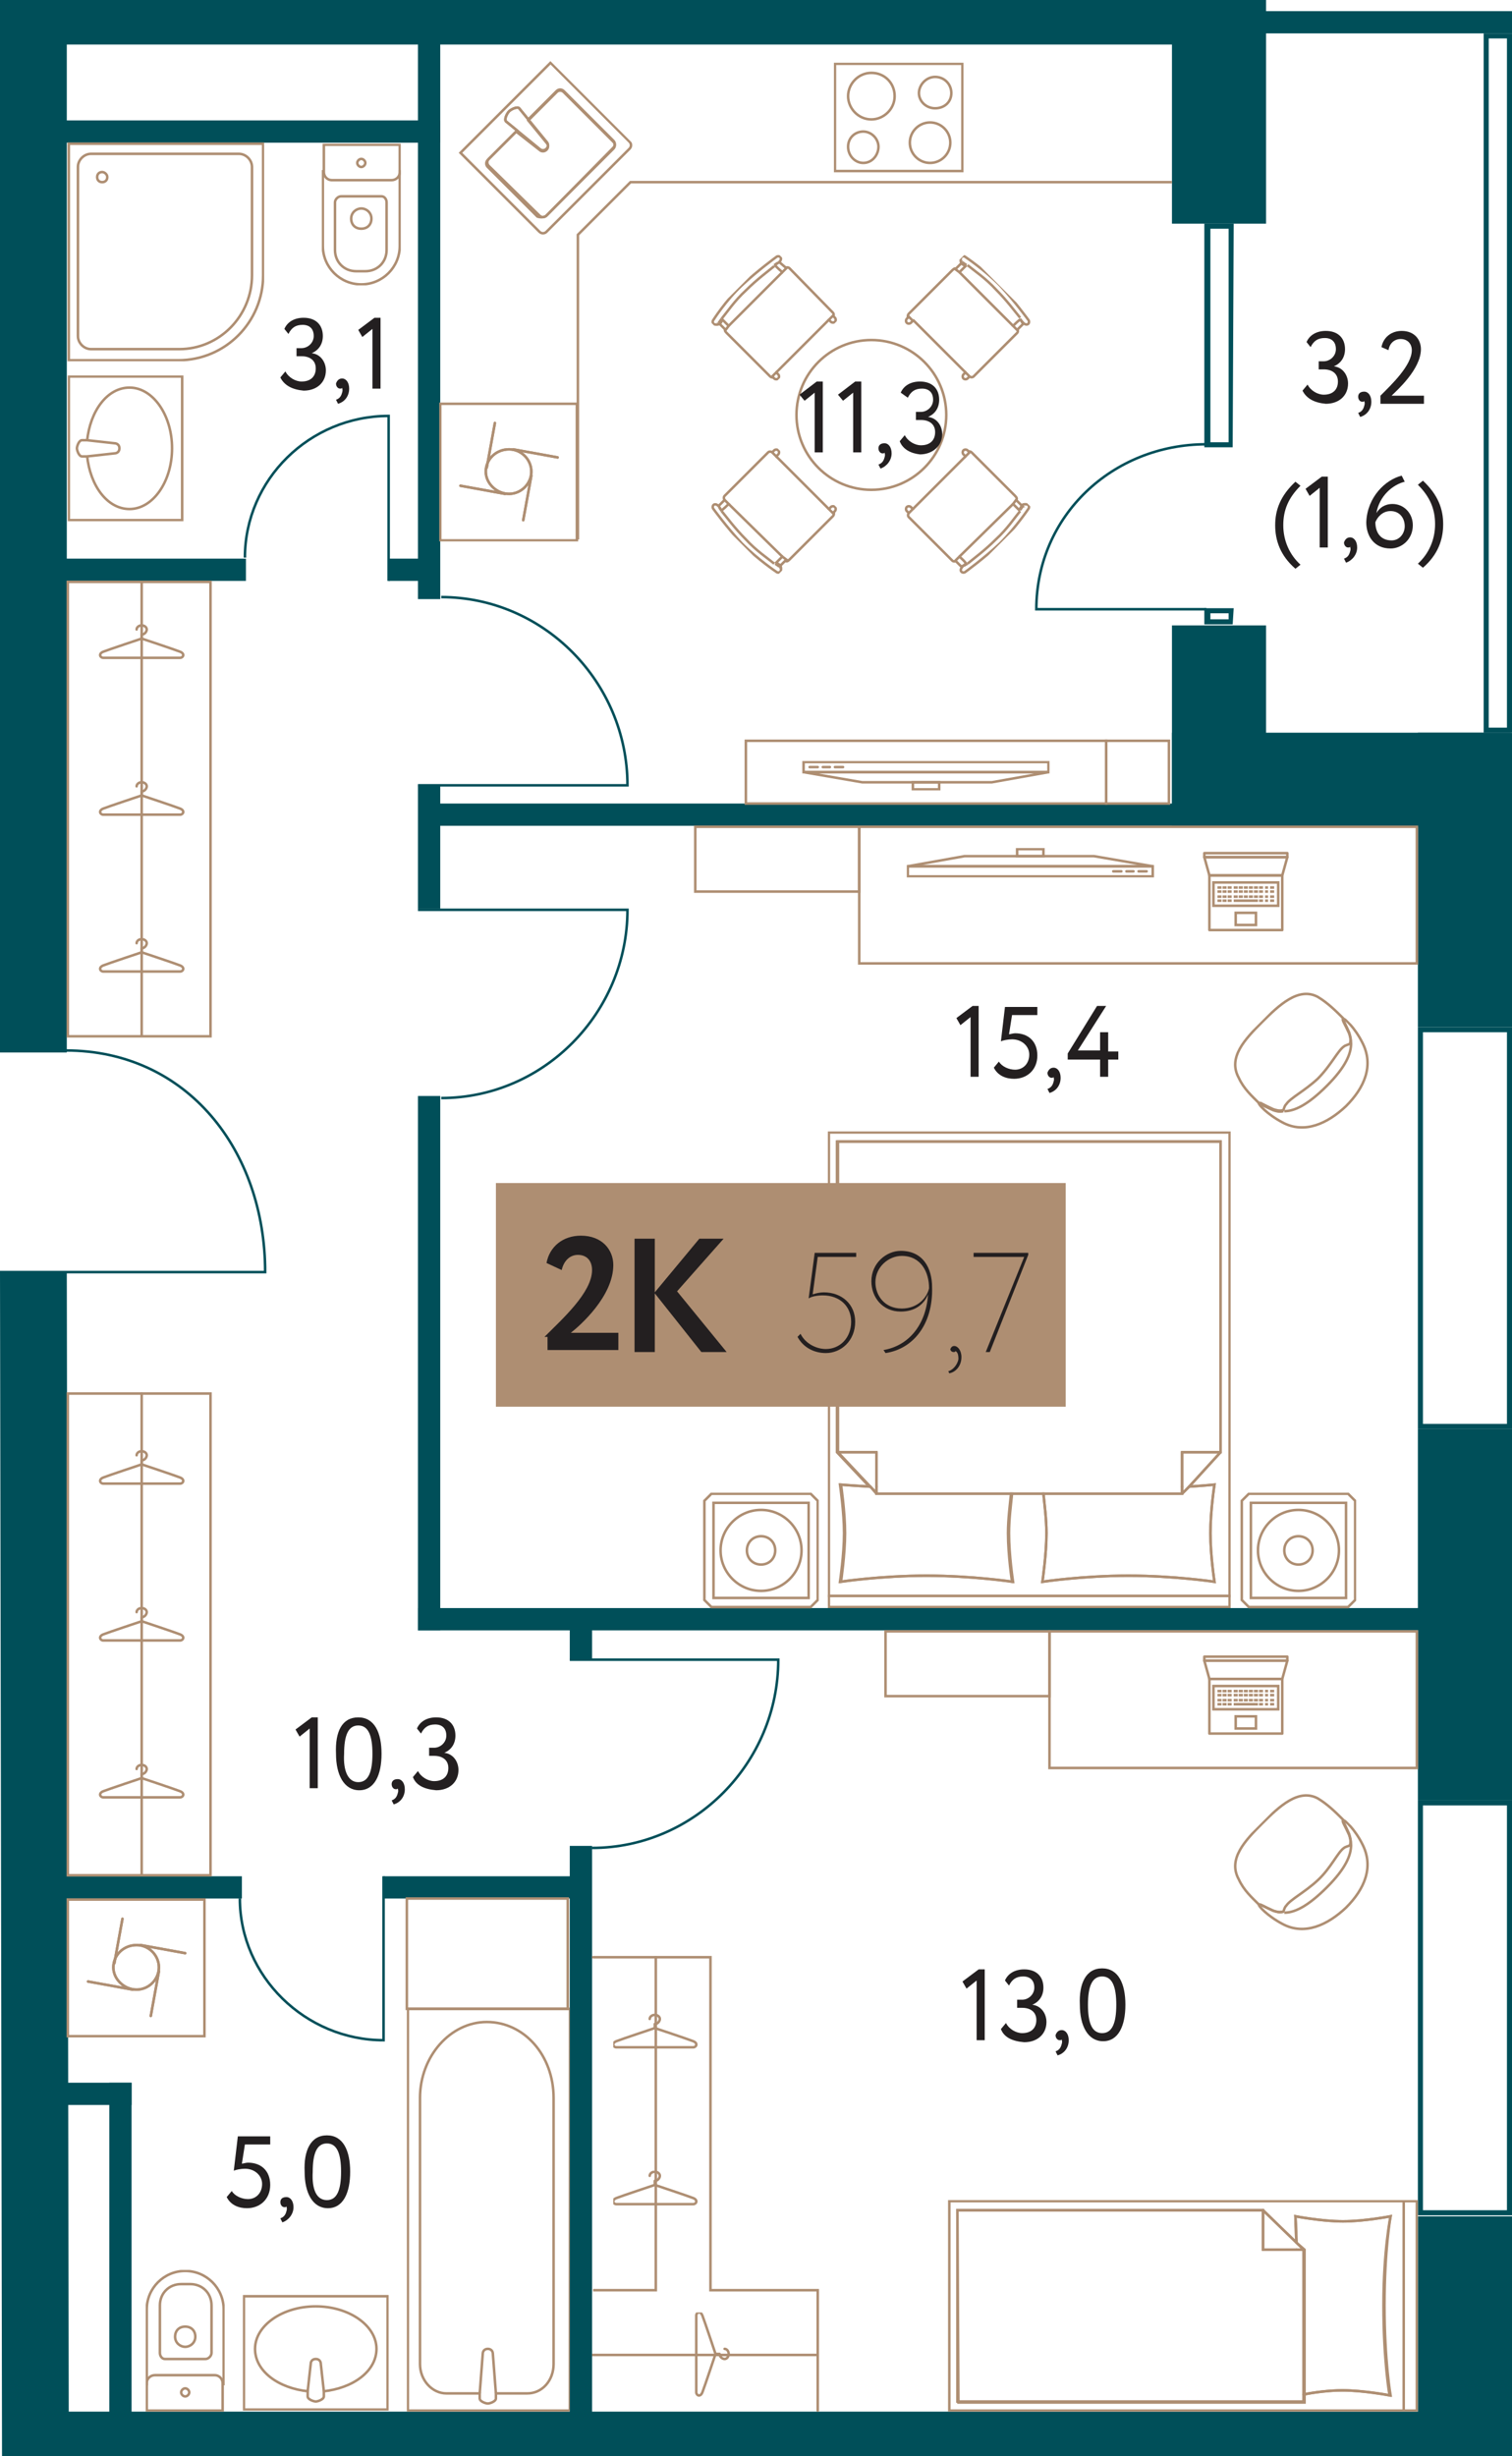 <?xml version="1.0" encoding="utf-8"?>
<!-- Generator: Adobe Illustrator 24.0.2, SVG Export Plug-In . SVG Version: 6.00 Build 0)  -->
<svg version="1.1" id="Layer_1" xmlns="http://www.w3.org/2000/svg" xmlns:xlink="http://www.w3.org/1999/xlink" x="0px" y="0px"
	 width="149.4px" height="242.7px" viewBox="0 0 149.4 242.7" enable-background="new 0 0 149.4 242.7" xml:space="preserve">
<g id="Flat">
	<polygon fill="none" points="149.4,242.7 0.1,242.7 0,0 125.1,0 125.1,1.1 149.4,1.1 	"/>
</g>
<g id="Other">
	<g>
		<polyline fill="#004F59" points="125.1,0 125.1,22.1 115.8,22.1 115.8,0 		"/>
		<rect x="120.5" y="1.1" fill="#004F59" width="28.9" height="2.2"/>
		<rect x="115.8" y="61.8" fill="#004F59" width="9.3" height="19.9"/>
		<rect x="140.1" y="72.4" fill="#004F59" width="9.3" height="29.1"/>
		<rect x="115.8" y="72.4" fill="#004F59" width="33.5" height="9.3"/>
		<rect x="140.1" y="141.2" fill="#004F59" width="9.3" height="36.7"/>
		<rect x="140.1" y="219" fill="#004F59" width="9.3" height="23.8"/>
		<rect y="0" fill="#004F59" width="6.6" height="104"/>
		<rect x="4.5" y="0" fill="#004F59" width="113.3" height="4.4"/>
		<polygon fill="#004F59" points="6.8,242.7 0.2,242.7 0,125.7 6.6,125.7 		"/>
		<rect x="4.9" y="238.3" fill="#004F59" width="137.4" height="4.4"/>
	</g>
	<g>
		<rect x="41.3" y="3.3" fill="#004F59" width="2.2" height="55.9"/>
		<rect x="38.4" y="55.2" fill="#004F59" width="4" height="2.2"/>
		<rect x="5.1" y="55.2" fill="#004F59" width="19.2" height="2.2"/>
		<rect x="41.3" y="77.6" fill="#004F59" width="2.2" height="12.2"/>
		<rect x="42.4" y="79.4" fill="#004F59" width="75.7" height="2.2"/>
		<rect x="41.3" y="108.3" fill="#004F59" width="2.2" height="52.8"/>
		<rect x="56.3" y="160" fill="#004F59" width="2.2" height="4"/>
		<rect x="41.3" y="158.9" fill="#004F59" width="100.6" height="2.2"/>
		<rect x="4.4" y="185.4" fill="#004F59" width="19.5" height="2.2"/>
		<rect x="37.9" y="185.4" fill="#004F59" width="19.5" height="2.2"/>
		<rect x="56.3" y="182.4" fill="#004F59" width="2.2" height="57.2"/>
		<rect x="4.4" y="205.8" fill="#004F59" width="8.6" height="2.2"/>
		<rect x="10.8" y="205.8" fill="#004F59" width="2.2" height="32.9"/>
		<rect x="6.5" y="11.9" fill="#004F59" width="37" height="2.2"/>
	</g>
	<g>
		<g>
			<path fill="#004F59" d="M148.9,3.8v68.1h-1.8V3.8H148.9 M149.4,3.3h-2.8v69.1h2.8V3.3L149.4,3.3z"/>
		</g>
		<g>
			<path fill="#004F59" d="M148.9,102v38.7h-8.3V102H148.9 M149.4,101.5h-9.3v39.7h9.3V101.5L149.4,101.5z"/>
		</g>
		<g>
			<path fill="#004F59" d="M148.9,178.4v40h-8.3v-40H148.9 M149.4,177.9h-9.3v41h9.3V177.9L149.4,177.9z"/>
		</g>
		<g>
			<path fill="#004F59" d="M121.4,22.6v21.1h-1.8V22.6H121.4 M121.9,22.1H119v22.1h2.8L121.9,22.1L121.9,22.1z"/>
		</g>
		<g>
			<path fill="#004F59" d="M121.4,60.6v0.6h-1.8v-0.6H121.4 M121.9,60.1H119v1.6h2.8L121.9,60.1L121.9,60.1z"/>
		</g>
		<path fill="none" stroke="#004F59" stroke-width="0.25" stroke-miterlimit="10" d="M119.2,60.2h-16.8c0-9.2,7.5-16.3,16.8-16.3"/>
	</g>
	<g>
		<g>
			<path fill="none" stroke="#004F59" stroke-width="0.25" stroke-miterlimit="10" d="M0,125.7h26.2c0-12-7.7-21.9-19.7-21.9"/>
			<path fill="none" stroke="#004F59" stroke-width="0.25" stroke-miterlimit="10" d="M41.3,89.9H62c0,10.2-8.3,18.6-18.4,18.6"/>
			<path fill="none" stroke="#004F59" stroke-width="0.25" stroke-miterlimit="10" d="M41.3,77.6H62C62,67.4,53.7,59,43.6,59"/>
			<path fill="none" stroke="#004F59" stroke-width="0.25" stroke-miterlimit="10" d="M37.9,185.4v16.2c-7.7,0-14.2-6.3-14.2-14"/>
			<path fill="none" stroke="#004F59" stroke-width="0.25" stroke-miterlimit="10" d="M56.3,164h20.6c0,10.2-8.3,18.6-18.4,18.6"/>
			<path fill="none" stroke="#004F59" stroke-width="0.25" stroke-miterlimit="10" d="M38.4,57.4V41.1c-7.8,0-14.2,6.3-14.2,14"/>
		</g>
	</g>
</g>
<g id="Objects">
	
		<rect x="6.7" y="57.5" fill="none" stroke="#AE8E72" stroke-width="0.25" stroke-linecap="round" stroke-miterlimit="10" width="14.1" height="44.9"/>
	
		<line fill="none" stroke="#AE8E72" stroke-width="0.25" stroke-linecap="round" stroke-miterlimit="10" x1="14" y1="102.3" x2="14" y2="57.5"/>
	<g>
		<g>
			<defs>
				<rect id="SVGID_1_" x="9.8" y="61.7" width="8.5" height="3.5"/>
			</defs>
			<clipPath id="SVGID_2_">
				<use xlink:href="#SVGID_1_"  overflow="visible"/>
			</clipPath>
			<g clip-path="url(#SVGID_2_)">
				<path fill="none" stroke="#AE8E72" stroke-width="0.25" stroke-linejoin="round" stroke-miterlimit="10" d="M14,63.1
					c0,0,3.3,1.1,3.8,1.3s0.3,0.6,0,0.6H14h-3.8c-0.3,0-0.5-0.4,0-0.6S14,63.1,14,63.1z"/>
				
					<path fill="none" stroke="#AE8E72" stroke-width="0.25" stroke-linecap="round" stroke-linejoin="round" stroke-miterlimit="10" d="
					M13.5,62.2c0-0.2,0.2-0.4,0.5-0.4s0.5,0.2,0.5,0.4s-0.2,0.5-0.5,0.5v0.4"/>
			</g>
		</g>
	</g>
	<g>
		<g>
			<defs>
				<rect id="SVGID_3_" x="9.8" y="77.2" width="8.5" height="3.5"/>
			</defs>
			<clipPath id="SVGID_4_">
				<use xlink:href="#SVGID_3_"  overflow="visible"/>
			</clipPath>
			<g clip-path="url(#SVGID_4_)">
				<path fill="none" stroke="#AE8E72" stroke-width="0.25" stroke-linejoin="round" stroke-miterlimit="10" d="M14,78.6
					c0,0,3.3,1.1,3.8,1.3s0.3,0.6,0,0.6H14h-3.8c-0.3,0-0.5-0.4,0-0.6S14,78.6,14,78.6z"/>
				
					<path fill="none" stroke="#AE8E72" stroke-width="0.25" stroke-linecap="round" stroke-linejoin="round" stroke-miterlimit="10" d="
					M13.5,77.7c0-0.2,0.2-0.4,0.5-0.4s0.5,0.2,0.5,0.4c0,0.2-0.2,0.5-0.5,0.5v0.4"/>
			</g>
		</g>
	</g>
	<g>
		<g>
			<defs>
				<rect id="SVGID_5_" x="9.8" y="92.7" width="8.5" height="3.5"/>
			</defs>
			<clipPath id="SVGID_6_">
				<use xlink:href="#SVGID_5_"  overflow="visible"/>
			</clipPath>
			<g clip-path="url(#SVGID_6_)">
				<path fill="none" stroke="#AE8E72" stroke-width="0.25" stroke-linejoin="round" stroke-miterlimit="10" d="M14,94.1
					c0,0,3.3,1.1,3.8,1.3s0.3,0.6,0,0.6H14h-3.8c-0.3,0-0.5-0.4,0-0.6S14,94.1,14,94.1z"/>
				
					<path fill="none" stroke="#AE8E72" stroke-width="0.25" stroke-linecap="round" stroke-linejoin="round" stroke-miterlimit="10" d="
					M13.5,93.2c0-0.2,0.2-0.4,0.5-0.4s0.5,0.2,0.5,0.4c0,0.2-0.2,0.5-0.5,0.5v0.4"/>
			</g>
		</g>
	</g>
	
		<rect x="6.7" y="137.7" fill="none" stroke="#AE8E72" stroke-width="0.25" stroke-linecap="round" stroke-miterlimit="10" width="14.1" height="47.6"/>
	
		<line fill="none" stroke="#AE8E72" stroke-width="0.25" stroke-linecap="round" stroke-miterlimit="10" x1="14" y1="185.2" x2="14" y2="137.7"/>
	<g>
		<g>
			<defs>
				<rect id="SVGID_7_" x="9.8" y="143.3" width="8.5" height="3.5"/>
			</defs>
			<clipPath id="SVGID_8_">
				<use xlink:href="#SVGID_7_"  overflow="visible"/>
			</clipPath>
			<g clip-path="url(#SVGID_8_)">
				<path fill="none" stroke="#AE8E72" stroke-width="0.25" stroke-linejoin="round" stroke-miterlimit="10" d="M14,144.7
					c0,0,3.3,1.1,3.8,1.3s0.3,0.6,0,0.6H14h-3.8c-0.3,0-0.5-0.4,0-0.6S14,144.7,14,144.7z"/>
				
					<path fill="none" stroke="#AE8E72" stroke-width="0.25" stroke-linecap="round" stroke-linejoin="round" stroke-miterlimit="10" d="
					M13.5,143.8c0-0.2,0.2-0.4,0.5-0.4s0.5,0.2,0.5,0.4s-0.2,0.5-0.5,0.5v0.4"/>
			</g>
		</g>
	</g>
	<g>
		<g>
			<defs>
				<rect id="SVGID_9_" x="9.8" y="158.8" width="8.5" height="3.5"/>
			</defs>
			<clipPath id="SVGID_10_">
				<use xlink:href="#SVGID_9_"  overflow="visible"/>
			</clipPath>
			<g clip-path="url(#SVGID_10_)">
				<path fill="none" stroke="#AE8E72" stroke-width="0.25" stroke-linejoin="round" stroke-miterlimit="10" d="M14,160.2
					c0,0,3.3,1.1,3.8,1.3s0.3,0.6,0,0.6H14h-3.8c-0.3,0-0.5-0.4,0-0.6S14,160.2,14,160.2z"/>
				
					<path fill="none" stroke="#AE8E72" stroke-width="0.25" stroke-linecap="round" stroke-linejoin="round" stroke-miterlimit="10" d="
					M13.5,159.3c0-0.2,0.2-0.4,0.5-0.4s0.5,0.2,0.5,0.4s-0.2,0.5-0.5,0.5v0.4"/>
			</g>
		</g>
	</g>
	<polyline fill="none" stroke="#AE8E72" stroke-width="0.25" stroke-miterlimit="10" points="64.8,193.3 64.8,226.3 58.6,226.3 	"/>
	<g>
		<g>
			<defs>
				<rect id="SVGID_11_" x="60.6" y="199" width="8.5" height="3.5"/>
			</defs>
			<clipPath id="SVGID_12_">
				<use xlink:href="#SVGID_11_"  overflow="visible"/>
			</clipPath>
			<g clip-path="url(#SVGID_12_)">
				<path fill="none" stroke="#AE8E72" stroke-width="0.25" stroke-linejoin="round" stroke-miterlimit="10" d="M64.7,200.4
					c0,0,3.3,1.1,3.8,1.3s0.3,0.6,0,0.6h-3.8h-3.8c-0.3,0-0.5-0.4,0-0.6S64.7,200.4,64.7,200.4z"/>
				
					<path fill="none" stroke="#AE8E72" stroke-width="0.25" stroke-linecap="round" stroke-linejoin="round" stroke-miterlimit="10" d="
					M64.2,199.5c0-0.2,0.2-0.4,0.5-0.4s0.5,0.2,0.5,0.4S65,200,64.7,200v0.4"/>
			</g>
		</g>
	</g>
	<g>
		<g>
			<defs>
				<rect id="SVGID_13_" x="60.6" y="214.5" width="8.5" height="3.5"/>
			</defs>
			<clipPath id="SVGID_14_">
				<use xlink:href="#SVGID_13_"  overflow="visible"/>
			</clipPath>
			<g clip-path="url(#SVGID_14_)">
				<path fill="none" stroke="#AE8E72" stroke-width="0.25" stroke-linejoin="round" stroke-miterlimit="10" d="M64.7,215.9
					c0,0,3.3,1.1,3.8,1.3s0.3,0.6,0,0.6h-3.8h-3.8c-0.3,0-0.5-0.4,0-0.6S64.7,215.9,64.7,215.9z"/>
				
					<path fill="none" stroke="#AE8E72" stroke-width="0.25" stroke-linecap="round" stroke-linejoin="round" stroke-miterlimit="10" d="
					M64.2,215c0-0.2,0.2-0.4,0.5-0.4s0.5,0.2,0.5,0.4s-0.2,0.5-0.5,0.5v0.4"/>
			</g>
		</g>
	</g>
	<g>
		<g>
			<defs>
				<rect id="SVGID_15_" x="68.6" y="228.5" width="3.5" height="8.5"/>
			</defs>
			<clipPath id="SVGID_16_">
				<use xlink:href="#SVGID_15_"  overflow="visible"/>
			</clipPath>
			<g clip-path="url(#SVGID_16_)">
				<path fill="none" stroke="#AE8E72" stroke-width="0.25" stroke-linejoin="round" stroke-miterlimit="10" d="M70.7,232.6
					c0,0-1.1,3.3-1.3,3.8c-0.2,0.5-0.6,0.3-0.6,0v-3.8v-3.8c0-0.3,0.4-0.5,0.6,0C69.6,229.3,70.7,232.6,70.7,232.6z"/>
				
					<path fill="none" stroke="#AE8E72" stroke-width="0.25" stroke-linecap="round" stroke-linejoin="round" stroke-miterlimit="10" d="
					M71.6,232.1c0.2,0,0.4,0.2,0.4,0.5s-0.2,0.5-0.4,0.5c-0.2,0-0.5-0.2-0.5-0.5h-0.4"/>
			</g>
		</g>
	</g>
	<g>
		<g>
			<defs>
				<rect id="SVGID_17_" x="9.8" y="174.3" width="8.5" height="3.5"/>
			</defs>
			<clipPath id="SVGID_18_">
				<use xlink:href="#SVGID_17_"  overflow="visible"/>
			</clipPath>
			<g clip-path="url(#SVGID_18_)">
				<path fill="none" stroke="#AE8E72" stroke-width="0.25" stroke-linejoin="round" stroke-miterlimit="10" d="M14,175.7
					c0,0,3.3,1.1,3.8,1.3s0.3,0.6,0,0.6H14h-3.8c-0.3,0-0.5-0.4,0-0.6S14,175.7,14,175.7z"/>
				
					<path fill="none" stroke="#AE8E72" stroke-width="0.25" stroke-linecap="round" stroke-linejoin="round" stroke-miterlimit="10" d="
					M13.5,174.8c0-0.2,0.2-0.4,0.5-0.4s0.5,0.2,0.5,0.4s-0.2,0.5-0.5,0.5v0.4"/>
			</g>
		</g>
	</g>
	<g>
		<g>
			<defs>
				<rect id="SVGID_19_" x="6.6" y="187.5" width="13.8" height="13.8"/>
			</defs>
			<clipPath id="SVGID_20_">
				<use xlink:href="#SVGID_19_"  overflow="visible"/>
			</clipPath>
			<g clip-path="url(#SVGID_20_)">
				
					<line fill="none" stroke="#AE8E72" stroke-width="0.25" stroke-linecap="round" stroke-miterlimit="10" x1="13.9" y1="192.2" x2="18.3" y2="193"/>
				
					<line fill="none" stroke="#AE8E72" stroke-width="0.25" stroke-linecap="round" stroke-miterlimit="10" x1="13.1" y1="196.6" x2="8.7" y2="195.8"/>
				
					<line fill="none" stroke="#AE8E72" stroke-width="0.25" stroke-linecap="round" stroke-miterlimit="10" x1="15.7" y1="194.8" x2="14.9" y2="199.2"/>
				
					<line fill="none" stroke="#AE8E72" stroke-width="0.25" stroke-linecap="round" stroke-miterlimit="10" x1="11.3" y1="194" x2="12.1" y2="189.6"/>
				<path fill="none" stroke="#AE8E72" stroke-width="0.25" stroke-linecap="round" stroke-miterlimit="10" d="M15.7,194.4
					c0,1.2-1,2.2-2.2,2.2s-2.3-1-2.3-2.2s1-2.2,2.3-2.2C14.7,192.2,15.7,193.2,15.7,194.4z"/>
				
					<line fill="none" stroke="#AE8E72" stroke-width="0.25" stroke-linecap="round" stroke-miterlimit="10" x1="13.9" y1="192.2" x2="18.3" y2="193"/>
				
					<line fill="none" stroke="#AE8E72" stroke-width="0.25" stroke-linecap="round" stroke-miterlimit="10" x1="13.1" y1="196.6" x2="8.7" y2="195.8"/>
				
					<line fill="none" stroke="#AE8E72" stroke-width="0.25" stroke-linecap="round" stroke-miterlimit="10" x1="15.7" y1="194.8" x2="14.9" y2="199.2"/>
				
					<line fill="none" stroke="#AE8E72" stroke-width="0.25" stroke-linecap="round" stroke-miterlimit="10" x1="11.3" y1="194" x2="12.1" y2="189.6"/>
				<path fill="none" stroke="#AE8E72" stroke-width="0.25" stroke-linecap="round" stroke-miterlimit="10" d="M15.7,194.4
					c0,1.2-1,2.2-2.2,2.2s-2.3-1-2.3-2.2s1-2.2,2.3-2.2C14.7,192.2,15.7,193.2,15.7,194.4z"/>
				<polygon fill="none" stroke="#AE8E72" stroke-width="0.25" stroke-linecap="round" stroke-miterlimit="10" points="6.7,201.2 
					20.2,201.2 20.2,187.7 6.7,187.7 				"/>
			</g>
		</g>
	</g>
	<g>
		<g>
			<defs>
				<rect id="SVGID_21_" x="14.4" y="224.3" width="7.8" height="14"/>
			</defs>
			<clipPath id="SVGID_22_">
				<use xlink:href="#SVGID_21_"  overflow="visible"/>
			</clipPath>
			<g clip-path="url(#SVGID_22_)">
				<path fill="none" stroke="#AE8E72" stroke-width="0.25" stroke-miterlimit="10" d="M14.5,235.7v-7.5c0-2.1,1.7-3.8,3.8-3.8l0,0
					c2.1,0,3.8,1.7,3.8,3.8v7.5"/>
				<path fill="none" stroke="#AE8E72" stroke-width="0.25" stroke-miterlimit="10" d="M15.8,232.5v-4.7c0-1.2,0.9-2.1,2.1-2.1h0.9
					c1.2,0,2.1,0.9,2.1,2.1v4.7c0,0.3-0.3,0.6-0.6,0.6h-4C16,233.1,15.8,232.8,15.8,232.5z"/>
				<path fill="none" stroke="#AE8E72" stroke-width="0.25" stroke-miterlimit="10" d="M14.5,238.2v-2.7c0-0.5,0.4-0.8,0.8-0.8h5.9
					c0.5,0,0.8,0.4,0.8,0.8v2.7H14.5z"/>
				<path fill="none" stroke="#AE8E72" stroke-width="0.25" stroke-miterlimit="10" d="M18.3,236.8c-0.2,0-0.4-0.2-0.4-0.4
					s0.2-0.4,0.4-0.4s0.4,0.2,0.4,0.4S18.5,236.8,18.3,236.8z"/>
				<path fill="none" stroke="#AE8E72" stroke-width="0.25" stroke-miterlimit="10" d="M18.3,231.9c-0.5,0-1-0.4-1-1s0.4-1,1-1
					s1,0.4,1,1S18.8,231.9,18.3,231.9z"/>
			</g>
		</g>
	</g>
	<g>
		<g>
			<defs>
				<rect id="SVGID_23_" x="24" y="226.7" width="14.4" height="11.5"/>
			</defs>
			<clipPath id="SVGID_24_">
				<use xlink:href="#SVGID_23_"  overflow="visible"/>
			</clipPath>
			<g clip-path="url(#SVGID_24_)">
				<g id="Ванна_3_">
					<path fill="none" stroke="#AE8E72" stroke-width="0.25" stroke-miterlimit="10" d="M32,236.3v0.5c0,0.3-0.6,0.5-0.8,0.5
						s-0.8-0.2-0.8-0.5v-0.5"/>
					<path fill="none" stroke="#AE8E72" stroke-width="0.25" stroke-miterlimit="10" d="M32,236.3l-0.3-2.7c0-0.3-0.2-0.5-0.5-0.5
						s-0.5,0.2-0.5,0.5l-0.3,2.7"/>
					<polygon fill="none" stroke="#AE8E72" stroke-width="0.25" stroke-miterlimit="10" points="24.1,226.9 38.3,226.9 38.3,238.1 
						24.1,238.1 					"/>
					<path fill="none" stroke="#AE8E72" stroke-width="0.25" stroke-miterlimit="10" d="M31.9,236.3c3-0.3,5.3-2,5.3-4.2
						c0-2.3-2.7-4.2-6-4.2s-6,1.9-6,4.2c0,2.2,2.3,3.9,5.3,4.2"/>
				</g>
			</g>
		</g>
	</g>
	<g>
		<g>
			<defs>
				<rect id="SVGID_25_" x="40.2" y="198.3" width="16.1" height="40"/>
			</defs>
			<clipPath id="SVGID_26_">
				<use xlink:href="#SVGID_25_"  overflow="visible"/>
			</clipPath>
			<g clip-path="url(#SVGID_26_)">
				<g>
					<path fill="none" stroke="#AE8E72" stroke-width="0.25" stroke-miterlimit="10" d="M56.2,198.5H40.3v39.7h15.9
						C56.2,238.2,56.2,198.5,56.2,198.5z M47.4,237v-0.5h-3.3c-1.4,0-2.6-1.3-2.6-2.9v-26.3c0-4.1,3-7.5,6.6-7.5l0,0
						c3.7,0,6.6,3.3,6.6,7.5v26.3c0,1.6-1.1,2.9-2.6,2.9H49v0.5c0,0.3-0.6,0.5-0.8,0.5S47.4,237.3,47.4,237z"/>
					<path fill="none" stroke="#AE8E72" stroke-width="0.25" stroke-miterlimit="10" d="M49,236.5l-0.3-3.9c0-0.3-0.2-0.5-0.5-0.5
						s-0.5,0.2-0.5,0.5l-0.3,3.9"/>
				</g>
			</g>
		</g>
	</g>
	<rect x="40.2" y="187.6" fill="none" stroke="#AE8E72" stroke-width="0.25" stroke-miterlimit="10" width="15.9" height="10.9"/>
	<polyline fill="none" stroke="#AE8E72" stroke-width="0.25" stroke-linecap="round" stroke-miterlimit="10" points="58.6,193.4 
		70.2,193.4 70.2,226.3 80.8,226.3 80.8,238.2 	"/>
	<line fill="none" stroke="#AE8E72" stroke-width="0.25" stroke-miterlimit="10" x1="80.8" y1="232.7" x2="58.5" y2="232.7"/>
	
		<rect x="103.7" y="161.2" fill="none" stroke="#AE8E72" stroke-width="0.25" stroke-linecap="round" stroke-miterlimit="10" width="36.3" height="13.5"/>
	
		<rect x="87.5" y="161.2" fill="none" stroke="#AE8E72" stroke-width="0.25" stroke-linecap="round" stroke-miterlimit="10" width="16.2" height="6.4"/>
	<g>
		<g>
			<defs>
				
					<rect id="SVGID_27_" x="122.7" y="178.4" transform="matrix(0.707 -0.707 0.707 0.707 -92.624 145.125)" width="12.3" height="12"/>
			</defs>
			<clipPath id="SVGID_28_">
				<use xlink:href="#SVGID_27_"  overflow="visible"/>
			</clipPath>
			<g clip-path="url(#SVGID_28_)">
				<g>
					<path fill="none" stroke="#AE8E72" stroke-width="0.25" stroke-miterlimit="10" d="M124.7,180.2L124.7,180.2
						c-1.7,1.7-3.4,3.5-2.3,5.5c0.5,1.1,1.3,1.8,2,2.5c0.1-0.1,0.5,0.2,1.4,0.6c0.3,0.1,0.6,0.2,1,0.1c0.1-0.2,0.1-0.4,0.3-0.6
						c0.4-0.6,1.8-1.3,3.1-2.5s2-2.8,2.6-3.2c0.1-0.1,0.5-0.2,0.7-0.3c0-0.4-0.1-0.8-0.2-1.1c-0.4-0.9-0.6-1.2-0.6-1.4
						c-0.7-0.7-1.5-1.5-2.5-2.1C128.3,176.7,126.4,178.5,124.7,180.2L124.7,180.2L124.7,180.2L124.7,180.2z"/>
					<path fill="none" stroke="#AE8E72" stroke-width="0.25" stroke-miterlimit="10" d="M133.5,182.3c0,1-0.5,2.3-2.4,4.2l0,0
						c-1.9,1.9-3.2,2.5-4.2,2.5"/>
					<path fill="none" stroke="#AE8E72" stroke-width="0.25" stroke-miterlimit="10" d="M124.4,188.2
						C124.4,188.2,124.3,188.1,124.4,188.2c-0.1,0.1,0.8,1.1,2.3,1.9c2.2,1.2,4.5,0.1,6.3-1.6l0,0l0,0l0,0l0,0
						c1.8-1.8,2.8-4,1.6-6.3c-0.7-1.4-1.8-2.5-1.9-2.3l0,0"/>
					<path fill="none" stroke="#AE8E72" stroke-width="0.25" stroke-miterlimit="10" d="M126.8,188.9c-0.4,0.1-0.7,0-1-0.1
						c-0.9-0.4-1.2-0.6-1.4-0.6"/>
					<path fill="none" stroke="#AE8E72" stroke-width="0.25" stroke-miterlimit="10" d="M132.7,179.9c-0.1,0.1,0.2,0.5,0.6,1.4
						c0.1,0.3,0.2,0.6,0.1,1"/>
				</g>
			</g>
		</g>
	</g>
	<g>
		<g>
			<defs>
				<rect id="SVGID_29_" x="118.9" y="163.6" width="8.4" height="7.8"/>
			</defs>
			<clipPath id="SVGID_30_">
				<use xlink:href="#SVGID_29_"  overflow="visible"/>
			</clipPath>
			<g clip-path="url(#SVGID_30_)">
				<polygon fill="none" stroke="#AE8E72" stroke-width="0.25" stroke-linejoin="round" stroke-miterlimit="10" points="
					119.5,171.3 119.5,165.9 126.7,165.9 126.7,171.3 				"/>
				<polygon fill="none" stroke="#AE8E72" stroke-width="0.25" stroke-linejoin="round" stroke-miterlimit="10" points="119,164.1 
					119.5,165.9 126.7,165.9 127.2,164.1 				"/>
				<polygon fill="none" stroke="#AE8E72" stroke-width="0.25" stroke-linejoin="round" stroke-miterlimit="10" points="119,164.1 
					119,163.7 127.2,163.7 127.2,164.1 				"/>
				<polygon fill="none" stroke="#AE8E72" stroke-width="0.25" stroke-miterlimit="10" points="122.1,170.8 122.1,169.6 
					124.1,169.6 124.1,170.8 				"/>
				<g>
					<line fill="none" stroke="#AE8E72" stroke-width="0.25" stroke-miterlimit="10" x1="125.5" y1="167.1" x2="125.9" y2="167.1"/>
					<line fill="none" stroke="#AE8E72" stroke-width="0.25" stroke-miterlimit="10" x1="125" y1="167.1" x2="125.3" y2="167.1"/>
					<line fill="none" stroke="#AE8E72" stroke-width="0.25" stroke-miterlimit="10" x1="124.4" y1="167.1" x2="124.8" y2="167.1"/>
					<line fill="none" stroke="#AE8E72" stroke-width="0.25" stroke-miterlimit="10" x1="123.9" y1="167.1" x2="124.3" y2="167.1"/>
					<line fill="none" stroke="#AE8E72" stroke-width="0.25" stroke-miterlimit="10" x1="123.4" y1="167.1" x2="123.8" y2="167.1"/>
					<line fill="none" stroke="#AE8E72" stroke-width="0.25" stroke-miterlimit="10" x1="122.9" y1="167.1" x2="123.3" y2="167.1"/>
					<line fill="none" stroke="#AE8E72" stroke-width="0.25" stroke-miterlimit="10" x1="122.4" y1="167.1" x2="122.8" y2="167.1"/>
					<line fill="none" stroke="#AE8E72" stroke-width="0.25" stroke-miterlimit="10" x1="121.9" y1="167.1" x2="122.3" y2="167.1"/>
					<line fill="none" stroke="#AE8E72" stroke-width="0.25" stroke-miterlimit="10" x1="121.3" y1="167.1" x2="121.7" y2="167.1"/>
					<line fill="none" stroke="#AE8E72" stroke-width="0.25" stroke-miterlimit="10" x1="120.8" y1="167.1" x2="121.2" y2="167.1"/>
					<line fill="none" stroke="#AE8E72" stroke-width="0.25" stroke-miterlimit="10" x1="120.3" y1="167.1" x2="120.7" y2="167.1"/>
				</g>
				<g>
					<line fill="none" stroke="#AE8E72" stroke-width="0.25" stroke-miterlimit="10" x1="125.5" y1="167.5" x2="125.9" y2="167.5"/>
					<line fill="none" stroke="#AE8E72" stroke-width="0.25" stroke-miterlimit="10" x1="125" y1="167.5" x2="125.3" y2="167.5"/>
					<line fill="none" stroke="#AE8E72" stroke-width="0.25" stroke-miterlimit="10" x1="124.4" y1="167.5" x2="124.8" y2="167.5"/>
					<line fill="none" stroke="#AE8E72" stroke-width="0.25" stroke-miterlimit="10" x1="123.9" y1="167.5" x2="124.3" y2="167.5"/>
					<line fill="none" stroke="#AE8E72" stroke-width="0.25" stroke-miterlimit="10" x1="123.4" y1="167.5" x2="123.8" y2="167.5"/>
					<line fill="none" stroke="#AE8E72" stroke-width="0.25" stroke-miterlimit="10" x1="122.9" y1="167.5" x2="123.3" y2="167.5"/>
					<line fill="none" stroke="#AE8E72" stroke-width="0.25" stroke-miterlimit="10" x1="122.4" y1="167.5" x2="122.8" y2="167.5"/>
					<line fill="none" stroke="#AE8E72" stroke-width="0.25" stroke-miterlimit="10" x1="121.9" y1="167.5" x2="122.3" y2="167.5"/>
					<line fill="none" stroke="#AE8E72" stroke-width="0.25" stroke-miterlimit="10" x1="121.3" y1="167.5" x2="121.7" y2="167.5"/>
					<line fill="none" stroke="#AE8E72" stroke-width="0.25" stroke-miterlimit="10" x1="120.8" y1="167.5" x2="121.2" y2="167.5"/>
					<line fill="none" stroke="#AE8E72" stroke-width="0.25" stroke-miterlimit="10" x1="120.3" y1="167.5" x2="120.7" y2="167.5"/>
				</g>
				<g>
					<line fill="none" stroke="#AE8E72" stroke-width="0.25" stroke-miterlimit="10" x1="125.5" y1="168" x2="125.9" y2="168"/>
					<line fill="none" stroke="#AE8E72" stroke-width="0.25" stroke-miterlimit="10" x1="125" y1="168" x2="125.3" y2="168"/>
					<line fill="none" stroke="#AE8E72" stroke-width="0.25" stroke-miterlimit="10" x1="124.4" y1="168" x2="124.8" y2="168"/>
					<line fill="none" stroke="#AE8E72" stroke-width="0.25" stroke-miterlimit="10" x1="123.9" y1="168" x2="124.3" y2="168"/>
					<line fill="none" stroke="#AE8E72" stroke-width="0.25" stroke-miterlimit="10" x1="123.4" y1="168" x2="123.8" y2="168"/>
					<line fill="none" stroke="#AE8E72" stroke-width="0.25" stroke-miterlimit="10" x1="122.9" y1="168" x2="123.3" y2="168"/>
					<line fill="none" stroke="#AE8E72" stroke-width="0.25" stroke-miterlimit="10" x1="122.4" y1="168" x2="122.8" y2="168"/>
					<line fill="none" stroke="#AE8E72" stroke-width="0.25" stroke-miterlimit="10" x1="121.9" y1="168" x2="122.3" y2="168"/>
					<line fill="none" stroke="#AE8E72" stroke-width="0.25" stroke-miterlimit="10" x1="121.3" y1="168" x2="121.7" y2="168"/>
					<line fill="none" stroke="#AE8E72" stroke-width="0.25" stroke-miterlimit="10" x1="120.8" y1="168" x2="121.2" y2="168"/>
					<line fill="none" stroke="#AE8E72" stroke-width="0.25" stroke-miterlimit="10" x1="120.3" y1="168" x2="120.7" y2="168"/>
				</g>
				<line fill="none" stroke="#AE8E72" stroke-width="0.25" stroke-miterlimit="10" x1="125.5" y1="168.4" x2="125.9" y2="168.4"/>
				<line fill="none" stroke="#AE8E72" stroke-width="0.25" stroke-miterlimit="10" x1="125" y1="168.4" x2="125.3" y2="168.4"/>
				<line fill="none" stroke="#AE8E72" stroke-width="0.25" stroke-miterlimit="10" x1="124.4" y1="168.4" x2="124.8" y2="168.4"/>
				<line fill="none" stroke="#AE8E72" stroke-width="0.25" stroke-miterlimit="10" x1="121.9" y1="168.4" x2="124.3" y2="168.4"/>
				<line fill="none" stroke="#AE8E72" stroke-width="0.25" stroke-miterlimit="10" x1="121.3" y1="168.4" x2="121.7" y2="168.4"/>
				<line fill="none" stroke="#AE8E72" stroke-width="0.25" stroke-miterlimit="10" x1="120.8" y1="168.4" x2="121.2" y2="168.4"/>
				<line fill="none" stroke="#AE8E72" stroke-width="0.25" stroke-miterlimit="10" x1="120.3" y1="168.4" x2="120.7" y2="168.4"/>
				<polygon fill="none" stroke="#AE8E72" stroke-width="0.25" stroke-miterlimit="10" points="119.9,168.9 119.9,166.6 
					126.3,166.6 126.3,168.9 				"/>
			</g>
		</g>
	</g>
	
		<rect x="84.9" y="81.7" fill="none" stroke="#AE8E72" stroke-width="0.25" stroke-linecap="round" stroke-miterlimit="10" width="55.1" height="13.5"/>
	
		<rect x="68.7" y="81.7" fill="none" stroke="#AE8E72" stroke-width="0.25" stroke-linecap="round" stroke-miterlimit="10" width="16.2" height="6.4"/>
	<g>
		<g>
			<defs>
				
					<rect id="SVGID_31_" x="122.7" y="99.2" transform="matrix(0.707 -0.707 0.707 0.707 -36.635 121.916)" width="12.3" height="12"/>
			</defs>
			<clipPath id="SVGID_32_">
				<use xlink:href="#SVGID_31_"  overflow="visible"/>
			</clipPath>
			<g clip-path="url(#SVGID_32_)">
				<g>
					<path fill="none" stroke="#AE8E72" stroke-width="0.25" stroke-miterlimit="10" d="M124.7,101L124.7,101
						c-1.7,1.7-3.4,3.5-2.3,5.5c0.5,1.1,1.3,1.8,2,2.5c0.1-0.1,0.5,0.2,1.4,0.6c0.3,0.1,0.6,0.2,1,0.1c0.1-0.2,0.1-0.4,0.3-0.6
						c0.4-0.6,1.8-1.3,3.1-2.5c1.3-1.3,2-2.8,2.6-3.2c0.1-0.1,0.5-0.2,0.7-0.3c0-0.4-0.1-0.8-0.2-1.1c-0.4-0.9-0.6-1.2-0.6-1.4
						c-0.7-0.7-1.5-1.5-2.5-2.1C128.3,97.5,126.4,99.3,124.7,101L124.7,101L124.7,101L124.7,101z"/>
					<path fill="none" stroke="#AE8E72" stroke-width="0.25" stroke-miterlimit="10" d="M133.5,103.1c0,1-0.5,2.3-2.4,4.2l0,0
						c-1.9,1.9-3.2,2.5-4.2,2.5"/>
					<path fill="none" stroke="#AE8E72" stroke-width="0.25" stroke-miterlimit="10" d="M124.4,109C124.4,109,124.3,109,124.4,109
						c-0.1,0.1,0.8,1.1,2.3,1.9c2.2,1.2,4.5,0.1,6.3-1.6l0,0l0,0l0,0l0,0c1.8-1.8,2.8-4,1.6-6.3c-0.7-1.4-1.8-2.5-1.9-2.3l0,0"/>
					<path fill="none" stroke="#AE8E72" stroke-width="0.25" stroke-miterlimit="10" d="M126.8,109.8c-0.4,0.1-0.7,0-1-0.1
						c-0.9-0.4-1.2-0.6-1.4-0.6"/>
					<path fill="none" stroke="#AE8E72" stroke-width="0.25" stroke-miterlimit="10" d="M132.7,100.7c-0.1,0.1,0.2,0.5,0.6,1.4
						c0.1,0.3,0.2,0.6,0.1,1"/>
				</g>
			</g>
		</g>
	</g>
	<g>
		<g>
			<defs>
				<rect id="SVGID_33_" x="118.9" y="84.2" width="8.4" height="7.8"/>
			</defs>
			<clipPath id="SVGID_34_">
				<use xlink:href="#SVGID_33_"  overflow="visible"/>
			</clipPath>
			<g clip-path="url(#SVGID_34_)">
				<polygon fill="none" stroke="#AE8E72" stroke-width="0.25" stroke-linejoin="round" stroke-miterlimit="10" points="119.5,91.9 
					119.5,86.5 126.7,86.5 126.7,91.9 				"/>
				<polygon fill="none" stroke="#AE8E72" stroke-width="0.25" stroke-linejoin="round" stroke-miterlimit="10" points="119,84.7 
					119.5,86.5 126.7,86.5 127.2,84.7 				"/>
				<polygon fill="none" stroke="#AE8E72" stroke-width="0.25" stroke-linejoin="round" stroke-miterlimit="10" points="119,84.7 
					119,84.3 127.2,84.3 127.2,84.7 				"/>
				<polygon fill="none" stroke="#AE8E72" stroke-width="0.25" stroke-miterlimit="10" points="122.1,91.4 122.1,90.2 124.1,90.2 
					124.1,91.4 				"/>
				<g>
					<line fill="none" stroke="#AE8E72" stroke-width="0.25" stroke-miterlimit="10" x1="125.5" y1="87.7" x2="125.9" y2="87.7"/>
					<line fill="none" stroke="#AE8E72" stroke-width="0.25" stroke-miterlimit="10" x1="125" y1="87.7" x2="125.3" y2="87.7"/>
					<line fill="none" stroke="#AE8E72" stroke-width="0.25" stroke-miterlimit="10" x1="124.4" y1="87.7" x2="124.8" y2="87.7"/>
					<line fill="none" stroke="#AE8E72" stroke-width="0.25" stroke-miterlimit="10" x1="123.9" y1="87.7" x2="124.3" y2="87.7"/>
					<line fill="none" stroke="#AE8E72" stroke-width="0.25" stroke-miterlimit="10" x1="123.4" y1="87.7" x2="123.8" y2="87.7"/>
					<line fill="none" stroke="#AE8E72" stroke-width="0.25" stroke-miterlimit="10" x1="122.9" y1="87.7" x2="123.3" y2="87.7"/>
					<line fill="none" stroke="#AE8E72" stroke-width="0.25" stroke-miterlimit="10" x1="122.4" y1="87.7" x2="122.8" y2="87.7"/>
					<line fill="none" stroke="#AE8E72" stroke-width="0.25" stroke-miterlimit="10" x1="121.9" y1="87.7" x2="122.3" y2="87.7"/>
					<line fill="none" stroke="#AE8E72" stroke-width="0.25" stroke-miterlimit="10" x1="121.3" y1="87.7" x2="121.7" y2="87.7"/>
					<line fill="none" stroke="#AE8E72" stroke-width="0.25" stroke-miterlimit="10" x1="120.8" y1="87.7" x2="121.2" y2="87.7"/>
					<line fill="none" stroke="#AE8E72" stroke-width="0.25" stroke-miterlimit="10" x1="120.3" y1="87.7" x2="120.7" y2="87.7"/>
				</g>
				<g>
					<line fill="none" stroke="#AE8E72" stroke-width="0.25" stroke-miterlimit="10" x1="125.5" y1="88.1" x2="125.9" y2="88.1"/>
					<line fill="none" stroke="#AE8E72" stroke-width="0.25" stroke-miterlimit="10" x1="125" y1="88.1" x2="125.3" y2="88.1"/>
					<line fill="none" stroke="#AE8E72" stroke-width="0.25" stroke-miterlimit="10" x1="124.4" y1="88.1" x2="124.8" y2="88.1"/>
					<line fill="none" stroke="#AE8E72" stroke-width="0.25" stroke-miterlimit="10" x1="123.9" y1="88.1" x2="124.3" y2="88.1"/>
					<line fill="none" stroke="#AE8E72" stroke-width="0.25" stroke-miterlimit="10" x1="123.4" y1="88.1" x2="123.8" y2="88.1"/>
					<line fill="none" stroke="#AE8E72" stroke-width="0.25" stroke-miterlimit="10" x1="122.9" y1="88.1" x2="123.3" y2="88.1"/>
					<line fill="none" stroke="#AE8E72" stroke-width="0.25" stroke-miterlimit="10" x1="122.4" y1="88.1" x2="122.8" y2="88.1"/>
					<line fill="none" stroke="#AE8E72" stroke-width="0.25" stroke-miterlimit="10" x1="121.9" y1="88.1" x2="122.3" y2="88.1"/>
					<line fill="none" stroke="#AE8E72" stroke-width="0.25" stroke-miterlimit="10" x1="121.3" y1="88.1" x2="121.7" y2="88.1"/>
					<line fill="none" stroke="#AE8E72" stroke-width="0.25" stroke-miterlimit="10" x1="120.8" y1="88.1" x2="121.2" y2="88.1"/>
					<line fill="none" stroke="#AE8E72" stroke-width="0.25" stroke-miterlimit="10" x1="120.3" y1="88.1" x2="120.7" y2="88.1"/>
				</g>
				<g>
					<line fill="none" stroke="#AE8E72" stroke-width="0.25" stroke-miterlimit="10" x1="125.5" y1="88.6" x2="125.9" y2="88.6"/>
					<line fill="none" stroke="#AE8E72" stroke-width="0.25" stroke-miterlimit="10" x1="125" y1="88.6" x2="125.3" y2="88.6"/>
					<line fill="none" stroke="#AE8E72" stroke-width="0.25" stroke-miterlimit="10" x1="124.4" y1="88.6" x2="124.8" y2="88.6"/>
					<line fill="none" stroke="#AE8E72" stroke-width="0.25" stroke-miterlimit="10" x1="123.9" y1="88.6" x2="124.3" y2="88.6"/>
					<line fill="none" stroke="#AE8E72" stroke-width="0.25" stroke-miterlimit="10" x1="123.4" y1="88.6" x2="123.8" y2="88.6"/>
					<line fill="none" stroke="#AE8E72" stroke-width="0.25" stroke-miterlimit="10" x1="122.9" y1="88.6" x2="123.3" y2="88.6"/>
					<line fill="none" stroke="#AE8E72" stroke-width="0.25" stroke-miterlimit="10" x1="122.4" y1="88.6" x2="122.8" y2="88.6"/>
					<line fill="none" stroke="#AE8E72" stroke-width="0.25" stroke-miterlimit="10" x1="121.9" y1="88.6" x2="122.3" y2="88.6"/>
					<line fill="none" stroke="#AE8E72" stroke-width="0.25" stroke-miterlimit="10" x1="121.3" y1="88.6" x2="121.7" y2="88.6"/>
					<line fill="none" stroke="#AE8E72" stroke-width="0.25" stroke-miterlimit="10" x1="120.8" y1="88.6" x2="121.2" y2="88.6"/>
					<line fill="none" stroke="#AE8E72" stroke-width="0.25" stroke-miterlimit="10" x1="120.3" y1="88.6" x2="120.7" y2="88.6"/>
				</g>
				<line fill="none" stroke="#AE8E72" stroke-width="0.25" stroke-miterlimit="10" x1="125.5" y1="89" x2="125.9" y2="89"/>
				<line fill="none" stroke="#AE8E72" stroke-width="0.25" stroke-miterlimit="10" x1="125" y1="89" x2="125.3" y2="89"/>
				<line fill="none" stroke="#AE8E72" stroke-width="0.25" stroke-miterlimit="10" x1="124.4" y1="89" x2="124.8" y2="89"/>
				<line fill="none" stroke="#AE8E72" stroke-width="0.25" stroke-miterlimit="10" x1="121.9" y1="89" x2="124.3" y2="89"/>
				<line fill="none" stroke="#AE8E72" stroke-width="0.25" stroke-miterlimit="10" x1="121.3" y1="89" x2="121.7" y2="89"/>
				<line fill="none" stroke="#AE8E72" stroke-width="0.25" stroke-miterlimit="10" x1="120.8" y1="89" x2="121.2" y2="89"/>
				<line fill="none" stroke="#AE8E72" stroke-width="0.25" stroke-miterlimit="10" x1="120.3" y1="89" x2="120.7" y2="89"/>
				<polygon fill="none" stroke="#AE8E72" stroke-width="0.25" stroke-miterlimit="10" points="119.9,89.5 119.9,87.2 126.3,87.2 
					126.3,89.5 				"/>
			</g>
		</g>
	</g>
	<g>
		<g>
			<defs>
				<rect id="SVGID_35_" x="93.6" y="217.4" width="46.5" height="20.9"/>
			</defs>
			<clipPath id="SVGID_36_">
				<use xlink:href="#SVGID_35_"  overflow="visible"/>
			</clipPath>
			<g clip-path="url(#SVGID_36_)">
				<g>
					<path fill="none" stroke="#AE8E72" stroke-width="0.25" stroke-linecap="round" stroke-miterlimit="10" d="M138.7,238.2v-20.7
						H93.8v20.7H138.7z M138.7,238.2v-20.7h1.3v20.7H138.7z M94.6,218.4h30.2l0,0l0,0l0,0l3.3,3.2c-0.1-1.5-0.1-2.6-0.1-2.6
						s2.6,0.5,4.7,0.5c2.1,0,4.7-0.5,4.7-0.5s-0.6,3.3-0.6,8.8s0.6,8.9,0.6,8.9s-2.6-0.5-4.7-0.5c-1.3,0-2.9,0.2-3.8,0.4v0.8H94.7
						L94.6,218.4L94.6,218.4L94.6,218.4z"/>
					<path fill="none" stroke="#AE8E72" stroke-width="0.25" stroke-linecap="round" stroke-miterlimit="10" d="M128.8,236.6
						c1-0.2,2.5-0.4,3.8-0.4c2.1,0,4.7,0.5,4.7,0.5s-0.6-3.4-0.6-8.9s0.7-8.8,0.7-8.8s-2.6,0.5-4.7,0.5c-2.1,0-4.7-0.5-4.7-0.5
						s0.1,1,0.1,2.6l0.8,0.7v14.3L128.8,236.6L128.8,236.6z"/>
					<polyline fill="none" stroke="#AE8E72" stroke-width="0.25" stroke-linecap="round" stroke-miterlimit="10" points="
						128.1,222.3 124.8,222.3 124.8,218.4 124.8,218.4 94.6,218.4 94.6,237.3 128.8,237.3 128.8,236.6 					"/>
					
						<polyline fill="none" stroke="#AE8E72" stroke-width="0.25" stroke-linecap="round" stroke-linejoin="round" stroke-miterlimit="10" points="
						128.1,221.6 124.8,218.4 124.8,222.3 128.1,222.3 					"/>
					
						<polyline fill="none" stroke="#AE8E72" stroke-width="0.25" stroke-linecap="round" stroke-linejoin="round" stroke-miterlimit="10" points="
						128.1,222.3 128.8,222.3 128.1,221.6 					"/>
					<path fill="none" stroke="#AE8E72" stroke-width="0.25" stroke-linecap="round" stroke-miterlimit="10" d="M127.9,236.7"/>
					<polyline fill="none" stroke="#AE8E72" stroke-width="0.25" stroke-linecap="round" stroke-miterlimit="10" points="
						128.8,236.6 128.8,222.3 128.1,222.3 					"/>
				</g>
			</g>
		</g>
	</g>
	<g>
		<g>
			<defs>
				<rect id="SVGID_37_" x="81.8" y="111.8" width="39.8" height="47.1"/>
			</defs>
			<clipPath id="SVGID_38_">
				<use xlink:href="#SVGID_37_"  overflow="visible"/>
			</clipPath>
			<g clip-path="url(#SVGID_38_)">
				<g>
					<path fill="none" stroke="#AE8E72" stroke-width="0.25" stroke-linecap="round" stroke-miterlimit="10" d="M81.9,111.9v45.8
						h39.6v-45.8C121.5,111.9,81.9,111.9,81.9,111.9z M120.6,143.5L120.6,143.5L120.6,143.5L120.6,143.5l-3.1,3.4
						c1.5-0.1,2.5-0.2,2.5-0.2s-0.4,2.6-0.4,4.8s0.4,4.8,0.4,4.8s-4-0.6-8.5-0.6s-8.5,0.6-8.5,0.6s0.4-2.7,0.4-4.8
						c0-1.4-0.2-2.9-0.3-3.9h-1.3h-0.1h-1.8c-0.1,1-0.3,2.5-0.3,3.9c0,2.2,0.4,4.8,0.4,4.8s-4-0.6-8.5-0.6s-8.5,0.6-8.5,0.6
						s0.4-2.7,0.4-4.8s-0.4-4.8-0.4-4.8s1.2,0.1,2.9,0.2l-3.2-3.4l0,0l0,0l0,0v-30.7h18.9h0.1h18.9V143.5z"/>
					<path fill="none" stroke="#AE8E72" stroke-width="0.25" stroke-linecap="round" stroke-miterlimit="10" d="M103.1,147.6
						c0.1,1,0.3,2.5,0.3,3.9c0,2.1-0.4,4.8-0.4,4.8s4-0.6,8.5-0.6s8.5,0.6,8.5,0.6s-0.4-2.6-0.4-4.8s0.4-4.8,0.4-4.8s-1,0.1-2.5,0.2
						l-0.7,0.7L103.1,147.6L103.1,147.6z"/>
					<path fill="none" stroke="#AE8E72" stroke-width="0.25" stroke-linecap="round" stroke-miterlimit="10" d="M86,146.9
						c-1.7-0.1-2.9-0.2-2.9-0.2s0.4,2.7,0.4,4.8s-0.4,4.8-0.4,4.8s4-0.6,8.5-0.6s8.5,0.6,8.5,0.6s-0.4-2.6-0.4-4.8
						c0-1.4,0.2-2.9,0.3-3.9H86.7L86,146.9z"/>
					
						<polyline fill="none" stroke="#AE8E72" stroke-width="0.25" stroke-linecap="round" stroke-linejoin="round" stroke-miterlimit="10" points="
						86.6,146.9 86.6,143.5 82.8,143.5 86,146.9 					"/>
					<polyline fill="none" stroke="#AE8E72" stroke-width="0.25" stroke-linecap="round" stroke-miterlimit="10" points="
						116.8,146.9 116.8,143.5 120.6,143.5 120.6,143.5 120.6,112.8 101.8,112.8 101.6,112.8 82.8,112.8 82.8,143.5 82.8,143.5 
						86.6,143.5 86.6,146.9 					"/>
					<polyline fill="none" stroke="#AE8E72" stroke-width="0.25" stroke-linecap="round" stroke-miterlimit="10" points="
						99.9,147.6 101.6,147.6 101.8,147.6 103.1,147.6 					"/>
					
						<polyline fill="none" stroke="#AE8E72" stroke-width="0.25" stroke-linecap="round" stroke-linejoin="round" stroke-miterlimit="10" points="
						117.5,146.9 120.6,143.5 116.8,143.5 116.8,146.9 					"/>
					<polyline fill="none" stroke="#AE8E72" stroke-width="0.25" stroke-linecap="round" stroke-miterlimit="10" points="
						103.1,147.6 116.8,147.6 116.8,146.9 					"/>
					
						<polyline fill="none" stroke="#AE8E72" stroke-width="0.25" stroke-linecap="round" stroke-linejoin="round" stroke-miterlimit="10" points="
						116.8,146.9 116.8,147.6 117.5,146.9 					"/>
					
						<polyline fill="none" stroke="#AE8E72" stroke-width="0.25" stroke-linecap="round" stroke-linejoin="round" stroke-miterlimit="10" points="
						86,146.9 86.6,147.6 86.6,146.9 					"/>
					<polyline fill="none" stroke="#AE8E72" stroke-width="0.25" stroke-linecap="round" stroke-miterlimit="10" points="
						86.6,146.9 86.6,147.6 99.9,147.6 					"/>
				</g>
				<polygon fill="none" stroke="#AE8E72" stroke-width="0.25" stroke-linecap="round" stroke-miterlimit="10" points="81.9,158.8 
					81.9,157.7 121.5,157.7 121.5,158.8 				"/>
			</g>
		</g>
	</g>
	<g>
		<g>
			<defs>
				<rect id="SVGID_39_" x="122.5" y="147.5" width="11.5" height="11.5"/>
			</defs>
			<clipPath id="SVGID_40_">
				<use xlink:href="#SVGID_39_"  overflow="visible"/>
			</clipPath>
			<g clip-path="url(#SVGID_40_)">
				<polygon fill="none" stroke="#AE8E72" stroke-width="0.25" stroke-linecap="round" stroke-miterlimit="10" points="123.6,148.5 
					133,148.5 133,157.9 123.6,157.9 				"/>
				<path fill="none" stroke="#AE8E72" stroke-width="0.25" stroke-linecap="round" stroke-miterlimit="10" d="M128.3,149.2
					L128.3,149.2c2.2,0,4,1.8,4,4l0,0c0,2.2-1.8,4-4,4l0,0c-2.2,0-4-1.8-4-4l0,0C124.3,151,126.1,149.2,128.3,149.2z"/>
				<path fill="none" stroke="#AE8E72" stroke-width="0.25" stroke-linecap="round" stroke-miterlimit="10" d="M128.3,151.8
					L128.3,151.8c0.8,0,1.4,0.6,1.4,1.4l0,0c0,0.8-0.6,1.4-1.4,1.4l0,0c-0.8,0-1.4-0.6-1.4-1.4l0,0
					C126.9,152.4,127.5,151.8,128.3,151.8z"/>
				<path fill="none" stroke="#AE8E72" stroke-width="0.25" stroke-linecap="round" stroke-miterlimit="10" d="M123.4,147.6h9.8
					c0.3,0.3,0.4,0.4,0.7,0.7v9.8c-0.3,0.3-0.4,0.4-0.7,0.7h-9.8c-0.3-0.3-0.4-0.4-0.7-0.7v-9.8C123,148,123.1,147.9,123.4,147.6z"
					/>
			</g>
		</g>
	</g>
	<g>
		<g>
			<defs>
				<rect id="SVGID_41_" x="69.4" y="147.5" width="11.5" height="11.5"/>
			</defs>
			<clipPath id="SVGID_42_">
				<use xlink:href="#SVGID_41_"  overflow="visible"/>
			</clipPath>
			<g clip-path="url(#SVGID_42_)">
				<polygon fill="none" stroke="#AE8E72" stroke-width="0.25" stroke-linecap="round" stroke-miterlimit="10" points="70.5,148.5 
					79.9,148.5 79.9,157.9 70.5,157.9 				"/>
				<path fill="none" stroke="#AE8E72" stroke-width="0.25" stroke-linecap="round" stroke-miterlimit="10" d="M75.2,149.2
					L75.2,149.2c2.2,0,4,1.8,4,4l0,0c0,2.2-1.8,4-4,4l0,0c-2.2,0-4-1.8-4-4l0,0C71.2,151,73,149.2,75.2,149.2z"/>
				<path fill="none" stroke="#AE8E72" stroke-width="0.25" stroke-linecap="round" stroke-miterlimit="10" d="M75.2,151.8
					L75.2,151.8c0.8,0,1.4,0.6,1.4,1.4l0,0c0,0.8-0.6,1.4-1.4,1.4l0,0c-0.8,0-1.4-0.6-1.4-1.4l0,0C73.8,152.4,74.4,151.8,75.2,151.8
					z"/>
				<path fill="none" stroke="#AE8E72" stroke-width="0.25" stroke-linecap="round" stroke-miterlimit="10" d="M70.3,147.6h9.8
					c0.3,0.3,0.4,0.4,0.7,0.7v9.8c-0.3,0.3-0.4,0.4-0.7,0.7h-9.8c-0.3-0.3-0.4-0.4-0.7-0.7v-9.8C69.9,148,70,147.9,70.3,147.6z"/>
			</g>
		</g>
	</g>
	<g>
		<g>
			<defs>
				<rect id="SVGID_43_" x="89.6" y="83.8" width="24.5" height="2.9"/>
			</defs>
			<clipPath id="SVGID_44_">
				<use xlink:href="#SVGID_43_"  overflow="visible"/>
			</clipPath>
			<g clip-path="url(#SVGID_44_)">
				<polygon fill="none" stroke="#AE8E72" stroke-width="0.25" stroke-miterlimit="10" points="89.7,85.6 113.9,85.6 113.9,86.6 
					89.7,86.6 				"/>
				<polygon fill="none" stroke="#AE8E72" stroke-width="0.25" stroke-miterlimit="10" points="89.7,85.6 113.9,85.6 108.1,84.6 
					95.3,84.6 				"/>
				
					<line fill="none" stroke="#AE8E72" stroke-width="0.25" stroke-linecap="round" stroke-miterlimit="10" x1="113.3" y1="86.1" x2="112.5" y2="86.1"/>
				
					<line fill="none" stroke="#AE8E72" stroke-width="0.25" stroke-linecap="round" stroke-miterlimit="10" x1="112" y1="86.1" x2="111.3" y2="86.1"/>
				
					<line fill="none" stroke="#AE8E72" stroke-width="0.25" stroke-linecap="round" stroke-miterlimit="10" x1="110.8" y1="86.1" x2="110" y2="86.1"/>
				<polygon fill="none" stroke="#AE8E72" stroke-width="0.25" stroke-miterlimit="10" points="100.5,83.9 103.1,83.9 103.1,84.6 
					100.5,84.6 				"/>
			</g>
		</g>
	</g>
	<g>
		<g>
			<defs>
				<rect id="SVGID_45_" x="79.2" y="75.2" width="24.5" height="2.9"/>
			</defs>
			<clipPath id="SVGID_46_">
				<use xlink:href="#SVGID_45_"  overflow="visible"/>
			</clipPath>
			<g clip-path="url(#SVGID_46_)">
				<polygon fill="none" stroke="#AE8E72" stroke-width="0.25" stroke-miterlimit="10" points="103.6,76.3 79.4,76.3 79.4,75.3 
					103.6,75.3 				"/>
				<polygon fill="none" stroke="#AE8E72" stroke-width="0.25" stroke-miterlimit="10" points="103.6,76.3 79.4,76.3 85.2,77.3 
					98,77.3 				"/>
				
					<line fill="none" stroke="#AE8E72" stroke-width="0.25" stroke-linecap="round" stroke-miterlimit="10" x1="80" y1="75.8" x2="80.8" y2="75.8"/>
				
					<line fill="none" stroke="#AE8E72" stroke-width="0.25" stroke-linecap="round" stroke-miterlimit="10" x1="81.3" y1="75.8" x2="82" y2="75.8"/>
				
					<line fill="none" stroke="#AE8E72" stroke-width="0.25" stroke-linecap="round" stroke-miterlimit="10" x1="82.5" y1="75.8" x2="83.3" y2="75.8"/>
				<polygon fill="none" stroke="#AE8E72" stroke-width="0.25" stroke-miterlimit="10" points="92.8,78 90.2,78 90.2,77.3 
					92.8,77.3 				"/>
			</g>
		</g>
	</g>
	<g>
		<g>
			<defs>
				
					<rect id="SVGID_47_" x="90.8" y="45.9" transform="matrix(0.707 -0.707 0.707 0.707 -7.715 82.339)" width="9.5" height="9.2"/>
			</defs>
			<clipPath id="SVGID_48_">
				<use xlink:href="#SVGID_47_"  overflow="visible"/>
			</clipPath>
			<g clip-path="url(#SVGID_48_)">
				<path fill="none" stroke="#AE8E72" stroke-width="0.25" stroke-miterlimit="10" d="M94.8,55l-0.4,0.4l0,0L95,56
					c0.1-0.1,0.3-0.1,0.4-0.3C95.6,55.7,94.8,55,94.8,55z"/>
				<path fill="none" stroke="#AE8E72" stroke-width="0.25" stroke-miterlimit="10" d="M90.2,50.3L90,50.1c-0.1-0.1-0.3-0.1-0.4,0
					s-0.1,0.3,0,0.4l0.2,0.2l0,0L90.2,50.3z"/>
				<path fill="none" stroke="#AE8E72" stroke-width="0.25" stroke-miterlimit="10" d="M95.8,44.7l-0.2-0.2c-0.1-0.1-0.3-0.1-0.4,0
					s-0.1,0.3,0,0.4l0.2,0.2L95.8,44.7L95.8,44.7z"/>
				<path fill="none" stroke="#AE8E72" stroke-width="0.25" stroke-miterlimit="10" d="M100.1,49.8l0.6,0.6c0.1-0.1,0.2-0.4,0.3-0.4
					l-0.6-0.6l0,0L100.1,49.8L100.1,49.8z"/>
				<line fill="none" stroke="#AE8E72" stroke-width="0.25" stroke-miterlimit="10" x1="94.8" y1="55" x2="100.1" y2="49.8"/>
				<line fill="none" stroke="#AE8E72" stroke-width="0.25" stroke-miterlimit="10" x1="95.4" y1="45.1" x2="90.2" y2="50.3"/>
				<path fill="none" stroke="#AE8E72" stroke-width="0.25" stroke-miterlimit="10" d="M100.4,49.4c0.1-0.1,0.1-0.2-0.1-0.4L96,44.7
					c-0.1-0.1-0.2-0.1-0.4-0.1"/>
				<path fill="none" stroke="#AE8E72" stroke-width="0.25" stroke-miterlimit="10" d="M89.8,50.7c-0.1,0.1-0.1,0.3,0,0.4l4.3,4.3
					c0.1,0.1,0.3,0.1,0.4,0"/>
				<path fill="none" stroke="#AE8E72" stroke-width="0.25" stroke-miterlimit="10" d="M95.1,56C95.1,56.1,95.1,56.1,95.1,56
					c-0.2,0.2-0.2,0.4-0.1,0.5s0.3,0.1,0.4,0c0,0,1.8-1.3,3.4-2.8c1.6-1.6,2.8-3.4,2.8-3.4c0.1-0.1,0.1-0.3,0-0.4
					c-0.1-0.1-0.5-0.1-0.6,0c0,0,0,0-0.1,0.1"/>
				<path fill="none" stroke="#AE8E72" stroke-width="0.25" stroke-miterlimit="10" d="M100.8,50.5L100.8,50.5
					c-0.5,0.6-1.3,1.8-2.4,2.8c-1.1,1.1-2.2,1.9-2.8,2.4l0,0"/>
				<path fill="none" stroke="#AE8E72" stroke-width="0.25" stroke-miterlimit="10" d="M95.6,55.7L95.6,55.7
					c-0.2,0.1-0.4,0.2-0.4,0.3"/>
				<path fill="none" stroke="#AE8E72" stroke-width="0.25" stroke-miterlimit="10" d="M101.1,50c-0.1,0.1-0.1,0.1-0.3,0.4l0,0"/>
			</g>
		</g>
	</g>
	<g>
		<g>
			<defs>
				
					<rect id="SVGID_49_" x="71.8" y="26.8" transform="matrix(0.707 -0.707 0.707 0.707 0.191 63.327)" width="9.5" height="9.2"/>
			</defs>
			<clipPath id="SVGID_50_">
				<use xlink:href="#SVGID_49_"  overflow="visible"/>
			</clipPath>
			<g clip-path="url(#SVGID_50_)">
				<path fill="none" stroke="#AE8E72" stroke-width="0.25" stroke-miterlimit="10" d="M77.3,26.9l0.4-0.4l0,0L77,25.9
					c-0.1,0.1-0.3,0.1-0.4,0.3C76.5,26.2,77.3,26.9,77.3,26.9z"/>
				<path fill="none" stroke="#AE8E72" stroke-width="0.25" stroke-miterlimit="10" d="M81.9,31.6l0.2,0.2c0.1,0.1,0.3,0.1,0.4,0
					s0.1-0.3,0-0.4l-0.2-0.2l0,0L81.9,31.6z"/>
				<path fill="none" stroke="#AE8E72" stroke-width="0.25" stroke-miterlimit="10" d="M76.3,37.2l0.2,0.2c0.1,0.1,0.3,0.1,0.4,0
					s0.1-0.3,0-0.4l-0.2-0.2L76.3,37.2L76.3,37.2z"/>
				<path fill="none" stroke="#AE8E72" stroke-width="0.25" stroke-miterlimit="10" d="M72,32.2l-0.6-0.6c-0.1,0.1-0.2,0.4-0.3,0.4
					l0.6,0.6l0,0L72,32.2L72,32.2z"/>
				<line fill="none" stroke="#AE8E72" stroke-width="0.25" stroke-miterlimit="10" x1="77.3" y1="26.9" x2="72" y2="32.2"/>
				<line fill="none" stroke="#AE8E72" stroke-width="0.25" stroke-miterlimit="10" x1="76.7" y1="36.8" x2="81.9" y2="31.6"/>
				<path fill="none" stroke="#AE8E72" stroke-width="0.25" stroke-miterlimit="10" d="M71.7,32.5c-0.1,0.1-0.1,0.2,0.1,0.4l4.3,4.3
					c0.1,0.1,0.2,0.1,0.4,0.1"/>
				<path fill="none" stroke="#AE8E72" stroke-width="0.25" stroke-miterlimit="10" d="M82.3,31.3c0.1-0.1,0.1-0.3,0-0.4L78,26.5
					c-0.1-0.1-0.3-0.1-0.4,0"/>
				<path fill="none" stroke="#AE8E72" stroke-width="0.25" stroke-miterlimit="10" d="M77,25.9L77,25.9c0.2-0.2,0.2-0.4,0.1-0.5
					s-0.3-0.1-0.4,0c0,0-1.8,1.3-3.4,2.8s-2.8,3.4-2.8,3.4c-0.1,0.1-0.1,0.3,0,0.4c0.1,0.1,0.5,0.1,0.6,0c0,0,0,0,0.1-0.1"/>
				<path fill="none" stroke="#AE8E72" stroke-width="0.25" stroke-miterlimit="10" d="M71.3,31.5L71.3,31.5
					c0.5-0.6,1.3-1.8,2.4-2.8c1.1-1.1,2.2-1.9,2.8-2.4l0,0"/>
				<path fill="none" stroke="#AE8E72" stroke-width="0.25" stroke-miterlimit="10" d="M76.5,26.2L76.5,26.2
					c0.2-0.1,0.4-0.2,0.4-0.3"/>
				<path fill="none" stroke="#AE8E72" stroke-width="0.25" stroke-miterlimit="10" d="M71,31.9c0.1-0.1,0.1-0.1,0.3-0.4l0,0"/>
			</g>
		</g>
	</g>
	<g>
		<g>
			<defs>
				
					<rect id="SVGID_51_" x="71.9" y="45.7" transform="matrix(0.707 -0.707 0.707 0.707 -13.268 68.88)" width="9.2" height="9.5"/>
			</defs>
			<clipPath id="SVGID_52_">
				<use xlink:href="#SVGID_51_"  overflow="visible"/>
			</clipPath>
			<g clip-path="url(#SVGID_52_)">
				<path fill="none" stroke="#AE8E72" stroke-width="0.25" stroke-miterlimit="10" d="M72,49.8l-0.4-0.4l0,0L71,50
					c0.1,0.1,0.1,0.3,0.3,0.4C71.3,50.5,72,49.8,72,49.8z"/>
				<path fill="none" stroke="#AE8E72" stroke-width="0.25" stroke-miterlimit="10" d="M76.7,45.1l0.2-0.2c0.1-0.1,0.1-0.3,0-0.4
					c-0.1-0.1-0.3-0.1-0.4,0l-0.2,0.2l0,0L76.7,45.1z"/>
				<path fill="none" stroke="#AE8E72" stroke-width="0.25" stroke-miterlimit="10" d="M82.3,50.7l0.2-0.2c0.1-0.1,0.1-0.3,0-0.4
					c-0.1-0.1-0.3-0.1-0.4,0l-0.2,0.2L82.3,50.7L82.3,50.7z"/>
				<path fill="none" stroke="#AE8E72" stroke-width="0.25" stroke-miterlimit="10" d="M77.3,55l-0.6,0.6c0.1,0.1,0.4,0.2,0.4,0.3
					l0.6-0.6l0,0L77.3,55L77.3,55z"/>
				<line fill="none" stroke="#AE8E72" stroke-width="0.25" stroke-miterlimit="10" x1="72" y1="49.8" x2="77.3" y2="55"/>
				<line fill="none" stroke="#AE8E72" stroke-width="0.25" stroke-miterlimit="10" x1="81.9" y1="50.3" x2="76.7" y2="45.1"/>
				<path fill="none" stroke="#AE8E72" stroke-width="0.25" stroke-miterlimit="10" d="M77.6,55.4c0.1,0.1,0.2,0.1,0.4-0.1l4.3-4.3
					c0.1-0.1,0.1-0.2,0.1-0.4"/>
				<path fill="none" stroke="#AE8E72" stroke-width="0.25" stroke-miterlimit="10" d="M76.3,44.7c-0.1-0.1-0.3-0.1-0.4,0L71.6,49
					c-0.1,0.1-0.1,0.3,0,0.4"/>
				<path fill="none" stroke="#AE8E72" stroke-width="0.25" stroke-miterlimit="10" d="M71,50L71,50c-0.2-0.2-0.4-0.2-0.5-0.1
					c-0.1,0.1-0.1,0.3,0,0.4c0,0,1.3,1.8,2.8,3.4c1.6,1.6,3.4,2.8,3.4,2.8c0.1,0.1,0.3,0.1,0.4,0s0.1-0.5,0-0.6c0,0,0,0-0.1-0.1"/>
				<path fill="none" stroke="#AE8E72" stroke-width="0.25" stroke-miterlimit="10" d="M76.5,55.7L76.5,55.7
					c-0.6-0.5-1.8-1.3-2.8-2.4c-1.1-1.1-1.9-2.2-2.4-2.8l0,0"/>
				<path fill="none" stroke="#AE8E72" stroke-width="0.25" stroke-miterlimit="10" d="M71.3,50.5L71.3,50.5
					c-0.1-0.2-0.2-0.4-0.3-0.4"/>
				<path fill="none" stroke="#AE8E72" stroke-width="0.25" stroke-miterlimit="10" d="M77,56c-0.1-0.1-0.1-0.1-0.4-0.3l0,0"/>
			</g>
		</g>
	</g>
	<g>
		<g>
			<defs>
				
					<rect id="SVGID_53_" x="91" y="26.8" transform="matrix(0.707 -0.707 0.707 0.707 5.715 76.857)" width="9.2" height="9.5"/>
			</defs>
			<clipPath id="SVGID_54_">
				<use xlink:href="#SVGID_53_"  overflow="visible"/>
			</clipPath>
			<g clip-path="url(#SVGID_54_)">
				<path fill="none" stroke="#AE8E72" stroke-width="0.25" stroke-miterlimit="10" d="M100.1,32.2l0.4,0.4l0,0l0.6-0.6
					c-0.1-0.1-0.1-0.3-0.3-0.4C100.8,31.5,100.1,32.2,100.1,32.2z"/>
				<path fill="none" stroke="#AE8E72" stroke-width="0.25" stroke-miterlimit="10" d="M95.4,36.8L95.2,37c-0.1,0.1-0.1,0.3,0,0.4
					c0.1,0.1,0.3,0.1,0.4,0l0.2-0.2l0,0L95.4,36.8z"/>
				<path fill="none" stroke="#AE8E72" stroke-width="0.25" stroke-miterlimit="10" d="M89.8,31.3l-0.2,0.2c-0.1,0.1-0.1,0.3,0,0.4
					c0.1,0.1,0.3,0.1,0.4,0l0.2-0.2L89.8,31.3L89.8,31.3z"/>
				<path fill="none" stroke="#AE8E72" stroke-width="0.25" stroke-miterlimit="10" d="M94.8,26.9l0.6-0.6C95.3,26.2,95,26.1,95,26
					l-0.6,0.6l0,0L94.8,26.9L94.8,26.9z"/>
				<line fill="none" stroke="#AE8E72" stroke-width="0.25" stroke-miterlimit="10" x1="100.1" y1="32.2" x2="94.8" y2="26.9"/>
				<line fill="none" stroke="#AE8E72" stroke-width="0.25" stroke-miterlimit="10" x1="90.2" y1="31.6" x2="95.4" y2="36.8"/>
				<path fill="none" stroke="#AE8E72" stroke-width="0.25" stroke-miterlimit="10" d="M94.5,26.6c-0.1-0.1-0.2-0.1-0.4,0.1L89.8,31
					c-0.1,0.1-0.1,0.2-0.1,0.4"/>
				<path fill="none" stroke="#AE8E72" stroke-width="0.25" stroke-miterlimit="10" d="M95.8,37.2c0.1,0.1,0.3,0.1,0.4,0l4.3-4.3
					c0.1-0.1,0.1-0.3,0-0.4"/>
				<path fill="none" stroke="#AE8E72" stroke-width="0.25" stroke-miterlimit="10" d="M101.1,31.9C101.1,32,101.1,32,101.1,31.9
					c0.2,0.2,0.4,0.2,0.5,0.1s0.1-0.3,0-0.4c0,0-1.3-1.8-2.8-3.4c-1.6-1.6-3.4-2.8-3.4-2.8c-0.1-0.1-0.3-0.1-0.4,0s-0.1,0.5,0,0.6
					c0,0,0,0,0.1,0.1"/>
				<path fill="none" stroke="#AE8E72" stroke-width="0.25" stroke-miterlimit="10" d="M95.6,26.2L95.6,26.2
					c0.6,0.5,1.8,1.3,2.8,2.4c1.1,1.1,1.9,2.2,2.4,2.8l0,0"/>
				<path fill="none" stroke="#AE8E72" stroke-width="0.25" stroke-miterlimit="10" d="M100.8,31.5L100.8,31.5
					c0.1,0.2,0.2,0.4,0.3,0.4"/>
				<path fill="none" stroke="#AE8E72" stroke-width="0.25" stroke-miterlimit="10" d="M95.1,25.9c0.1,0.1,0.1,0.1,0.4,0.3l0,0"/>
			</g>
		</g>
	</g>
	<circle fill="none" stroke="#AE8E72" stroke-width="0.25" stroke-miterlimit="10" cx="86.1" cy="41" r="7.4"/>
	<rect x="73.7" y="73.2" fill="none" stroke="#AE8E72" stroke-width="0.25" stroke-miterlimit="10" width="35.6" height="6.2"/>
	<rect x="109.3" y="73.2" fill="none" stroke="#AE8E72" stroke-width="0.25" stroke-miterlimit="10" width="6.2" height="6.2"/>
	<g>
		<g>
			<defs>
				<rect id="SVGID_55_" x="43.4" y="39.7" width="13.8" height="13.8"/>
			</defs>
			<clipPath id="SVGID_56_">
				<use xlink:href="#SVGID_55_"  overflow="visible"/>
			</clipPath>
			<g clip-path="url(#SVGID_56_)">
				
					<line fill="none" stroke="#AE8E72" stroke-width="0.25" stroke-linecap="round" stroke-miterlimit="10" x1="50.7" y1="44.4" x2="55.1" y2="45.2"/>
				
					<line fill="none" stroke="#AE8E72" stroke-width="0.25" stroke-linecap="round" stroke-miterlimit="10" x1="49.9" y1="48.8" x2="45.5" y2="48"/>
				
					<line fill="none" stroke="#AE8E72" stroke-width="0.25" stroke-linecap="round" stroke-miterlimit="10" x1="52.5" y1="47" x2="51.7" y2="51.4"/>
				
					<line fill="none" stroke="#AE8E72" stroke-width="0.25" stroke-linecap="round" stroke-miterlimit="10" x1="48.1" y1="46.2" x2="48.9" y2="41.8"/>
				<path fill="none" stroke="#AE8E72" stroke-width="0.25" stroke-linecap="round" stroke-miterlimit="10" d="M52.5,46.6
					c0,1.2-1,2.2-2.2,2.2s-2.3-1-2.3-2.2s1-2.2,2.3-2.2C51.5,44.4,52.5,45.4,52.5,46.6z"/>
				
					<line fill="none" stroke="#AE8E72" stroke-width="0.25" stroke-linecap="round" stroke-miterlimit="10" x1="50.7" y1="44.4" x2="55.1" y2="45.2"/>
				
					<line fill="none" stroke="#AE8E72" stroke-width="0.25" stroke-linecap="round" stroke-miterlimit="10" x1="49.9" y1="48.8" x2="45.5" y2="48"/>
				
					<line fill="none" stroke="#AE8E72" stroke-width="0.25" stroke-linecap="round" stroke-miterlimit="10" x1="52.5" y1="47" x2="51.7" y2="51.4"/>
				
					<line fill="none" stroke="#AE8E72" stroke-width="0.25" stroke-linecap="round" stroke-miterlimit="10" x1="48.1" y1="46.2" x2="48.9" y2="41.8"/>
				<path fill="none" stroke="#AE8E72" stroke-width="0.25" stroke-linecap="round" stroke-miterlimit="10" d="M52.5,46.6
					c0,1.2-1,2.2-2.2,2.2s-2.3-1-2.3-2.2s1-2.2,2.3-2.2C51.5,44.4,52.5,45.4,52.5,46.6z"/>
				<polygon fill="none" stroke="#AE8E72" stroke-width="0.25" stroke-linecap="round" stroke-miterlimit="10" points="43.5,53.4 
					57,53.4 57,39.9 43.5,39.9 				"/>
			</g>
		</g>
	</g>
	<polyline fill="none" stroke="#AE8E72" stroke-width="0.25" stroke-miterlimit="10" points="57.1,53.3 57.1,23.2 62.3,18 115.8,18 
			"/>
	<g>
		<g>
			<defs>
				<rect id="SVGID_57_" x="82.4" y="6.2" width="12.8" height="10.9"/>
			</defs>
			<clipPath id="SVGID_58_">
				<use xlink:href="#SVGID_57_"  overflow="visible"/>
			</clipPath>
			<g clip-path="url(#SVGID_58_)">
				<polygon fill="none" stroke="#AE8E72" stroke-width="0.25" stroke-miterlimit="10" points="82.5,16.9 82.5,6.3 95.1,6.3 
					95.1,16.9 				"/>
				<path fill="none" stroke="#AE8E72" stroke-width="0.25" stroke-miterlimit="10" d="M92.4,10.7c-0.9,0-1.6-0.7-1.6-1.5
					s0.7-1.6,1.6-1.6S94,8.3,94,9.2C94,10.1,93.3,10.7,92.4,10.7z"/>
				<path fill="none" stroke="#AE8E72" stroke-width="0.25" stroke-miterlimit="10" d="M91.9,16.1c-1.1,0-2-0.9-2-2s0.9-2,2-2
					s2,0.9,2,2S93,16.1,91.9,16.1z"/>
				<path fill="none" stroke="#AE8E72" stroke-width="0.25" stroke-miterlimit="10" d="M85.3,16.1c-0.8,0-1.5-0.7-1.5-1.6
					c0-0.9,0.7-1.5,1.5-1.5s1.5,0.7,1.5,1.5S86.2,16.1,85.3,16.1z"/>
				<path fill="none" stroke="#AE8E72" stroke-width="0.25" stroke-miterlimit="10" d="M86.1,11.8c-1.3,0-2.3-1.1-2.3-2.3
					s1-2.3,2.3-2.3s2.3,1,2.3,2.3S87.3,11.8,86.1,11.8z"/>
			</g>
		</g>
	</g>
	<g>
		<g>
			<defs>
				
					<rect id="SVGID_59_" x="47.5" y="8.8" transform="matrix(0.707 -0.707 0.707 0.707 5.409 42.47)" width="12.9" height="11.9"/>
			</defs>
			<clipPath id="SVGID_60_">
				<use xlink:href="#SVGID_59_"  overflow="visible"/>
			</clipPath>
			<g clip-path="url(#SVGID_60_)">
				<g>
					<path fill="none" stroke="#AE8E72" stroke-width="0.25" stroke-miterlimit="10" d="M54,22.9l8.2-8.2c0.2-0.2,0.2-0.5,0-0.7
						l-7.8-7.8l-8.9,8.9l7.8,7.8C53.5,23.1,53.8,23.1,54,22.9z M48.3,16.4c-0.2-0.2-0.2-0.5,0-0.7l2.8-2.8L50,12
						c-0.2-0.2,0.1-0.8,0.3-1s0.8-0.5,1-0.3l0.9,1.1L55,9c0.2-0.2,0.5-0.2,0.7,0l4.9,4.9c0.2,0.2,0.2,0.5,0,0.7L54,21.3
						c-0.2,0.2-0.5,0.2-0.7,0L48.3,16.4L48.3,16.4z"/>
					<path fill="none" stroke="#AE8E72" stroke-width="0.25" stroke-miterlimit="10" d="M54,21.3l6.6-6.6c0.2-0.2,0.2-0.5,0-0.7
						l-4.9-4.9c-0.2-0.2-0.5-0.2-0.7,0l-2.8,2.8l1.8,2.2c0.2,0.2,0.2,0.5,0,0.7s-0.5,0.2-0.7,0L51,13l-2.8,2.8
						c-0.2,0.2-0.2,0.5,0,0.7l4.9,4.9C53.4,21.5,53.8,21.5,54,21.3z"/>
					<path fill="none" stroke="#AE8E72" stroke-width="0.25" stroke-miterlimit="10" d="M52.2,11.8l-0.9-1.1c-0.2-0.2-0.8,0.1-1,0.3
						s-0.5,0.8-0.3,1l1.1,0.9"/>
					<path fill="none" stroke="#AE8E72" stroke-width="0.25" stroke-miterlimit="10" d="M51.1,12.9l2.2,1.8c0.2,0.2,0.5,0.2,0.7,0
						s0.2-0.5,0-0.7l-1.8-2.2"/>
				</g>
			</g>
		</g>
	</g>
	<g>
		<g>
			<defs>
				<rect id="SVGID_61_" x="6.7" y="37.1" width="11.5" height="14.4"/>
			</defs>
			<clipPath id="SVGID_62_">
				<use xlink:href="#SVGID_61_"  overflow="visible"/>
			</clipPath>
			<g clip-path="url(#SVGID_62_)">
				<g id="Ванна_2_">
					<path fill="none" stroke="#AE8E72" stroke-width="0.25" stroke-miterlimit="10" d="M8.6,45.1H8.1c-0.3,0-0.5-0.6-0.5-0.8
						s0.2-0.8,0.5-0.8h0.5"/>
					<path fill="none" stroke="#AE8E72" stroke-width="0.25" stroke-miterlimit="10" d="M8.6,45.1l2.7-0.3c0.3,0,0.5-0.2,0.5-0.5
						s-0.2-0.5-0.5-0.5l-2.7-0.3"/>
					<polygon fill="none" stroke="#AE8E72" stroke-width="0.25" stroke-miterlimit="10" points="18,37.2 18,51.4 6.8,51.4 6.8,37.2 
											"/>
					<path fill="none" stroke="#AE8E72" stroke-width="0.25" stroke-miterlimit="10" d="M8.6,45c0.3,3,2,5.3,4.2,5.3
						c2.3,0,4.2-2.7,4.2-6s-1.9-6-4.2-6c-2.2,0-3.9,2.3-4.2,5.3"/>
				</g>
			</g>
		</g>
	</g>
	<g>
		<g>
			<defs>
				<rect id="SVGID_63_" x="31.8" y="14.2" width="7.8" height="14"/>
			</defs>
			<clipPath id="SVGID_64_">
				<use xlink:href="#SVGID_63_"  overflow="visible"/>
			</clipPath>
			<g clip-path="url(#SVGID_64_)">
				<path fill="none" stroke="#AE8E72" stroke-width="0.25" stroke-miterlimit="10" d="M39.5,16.8v7.5c0,2.1-1.7,3.8-3.8,3.8l0,0
					c-2.1,0-3.8-1.7-3.8-3.8v-7.5"/>
				<path fill="none" stroke="#AE8E72" stroke-width="0.25" stroke-miterlimit="10" d="M38.2,20v4.7c0,1.2-0.9,2.1-2.1,2.1h-0.9
					c-1.2,0-2.1-0.9-2.1-2.1V20c0-0.3,0.3-0.6,0.6-0.6h4C38,19.4,38.2,19.7,38.2,20z"/>
				<path fill="none" stroke="#AE8E72" stroke-width="0.25" stroke-miterlimit="10" d="M39.5,14.3V17c0,0.5-0.4,0.8-0.8,0.8h-5.9
					c-0.5,0-0.8-0.4-0.8-0.8v-2.7H39.5z"/>
				<path fill="none" stroke="#AE8E72" stroke-width="0.25" stroke-miterlimit="10" d="M35.7,15.7c0.2,0,0.4,0.2,0.4,0.4
					s-0.2,0.4-0.4,0.4s-0.4-0.2-0.4-0.4C35.3,15.9,35.5,15.7,35.7,15.7z"/>
				<path fill="none" stroke="#AE8E72" stroke-width="0.25" stroke-miterlimit="10" d="M35.7,20.6c0.5,0,1,0.4,1,1s-0.4,1-1,1
					s-1-0.4-1-1S35.2,20.6,35.7,20.6z"/>
			</g>
		</g>
	</g>
	<g>
		<g>
			<defs>
				<rect id="SVGID_65_" x="6.6" y="14" width="19.5" height="21.7"/>
			</defs>
			<clipPath id="SVGID_66_">
				<use xlink:href="#SVGID_65_"  overflow="visible"/>
			</clipPath>
			<g clip-path="url(#SVGID_66_)">
				<path fill="none" stroke="#AE8E72" stroke-width="0.25" stroke-miterlimit="10" d="M17.6,35.6H6.8V14.2H26v13
					C26,31.8,22.3,35.6,17.6,35.6z"/>
				<path fill="none" stroke="#AE8E72" stroke-width="0.25" stroke-miterlimit="10" d="M17.7,34.5H9c-0.7,0-1.3-0.6-1.3-1.3V16.5
					c0-0.7,0.6-1.3,1.3-1.3h14.6c0.7,0,1.3,0.6,1.3,1.3v10.7C24.9,31.2,21.7,34.5,17.7,34.5z"/>
				<path fill="none" stroke="#AE8E72" stroke-width="0.25" stroke-miterlimit="10" d="M10.6,17.5c0,0.3-0.2,0.5-0.5,0.5
					s-0.5-0.2-0.5-0.5S9.8,17,10.1,17C10.3,17,10.6,17.2,10.6,17.5z"/>
			</g>
		</g>
	</g>
</g>
<g id="Squares">
	<g enable-background="new    ">
		<path fill="#231F20" d="M80.7,37.7h0.6v7h-0.8v-5.9l-1,0.8L79,39L80.7,37.7z"/>
		<path fill="#231F20" d="M84.5,37.7h0.6v7h-0.8v-5.9l-1,0.8L82.8,39L84.5,37.7z"/>
		<path fill="#231F20" d="M87.4,43.8c0.4,0,0.7,0.4,0.7,1c0,0.7-0.5,1.3-1.1,1.5l-0.2-0.4c0.3-0.1,0.5-0.3,0.6-0.7
			c0.1-0.3,0-0.4,0-0.5c0,0.1-0.1,0.1-0.2,0.1c-0.2,0-0.4-0.2-0.4-0.5C86.8,44,87,43.8,87.4,43.8z"/>
		<path fill="#231F20" d="M88.9,43.6l0.5-0.6c0.3,0.6,1,1,1.6,1c0.9,0,1.4-0.5,1.4-1.3c0-0.8-0.6-1.2-1.4-1.2h-0.5v-0.8h0.5
			c0.6,0,1.2-0.5,1.2-1.2c0-0.7-0.4-1.1-1.1-1.1c-0.7,0-1.1,0.3-1.4,0.9L89,38.8c0.3-0.7,1-1.1,1.9-1.1c1.2,0,1.9,0.7,1.9,1.8
			c0,0.8-0.4,1.4-1.1,1.7v0c0.9,0.1,1.4,0.9,1.4,1.7c0,1.2-1,2-2.2,2C90,44.8,89.2,44.4,88.9,43.6z"/>
	</g>
	<g enable-background="new    ">
		<path fill="#231F20" d="M27.7,37.3l0.5-0.6c0.3,0.6,1,1,1.6,1c0.9,0,1.4-0.5,1.4-1.3c0-0.8-0.6-1.2-1.4-1.2h-0.5v-0.8h0.5
			c0.6,0,1.2-0.5,1.2-1.2c0-0.7-0.4-1.1-1.1-1.1c-0.7,0-1.1,0.3-1.4,0.9l-0.4-0.5c0.3-0.7,1-1.1,1.9-1.1c1.2,0,1.9,0.7,1.9,1.8
			c0,0.8-0.4,1.4-1.1,1.7v0c0.9,0.1,1.4,0.9,1.4,1.7c0,1.2-0.9,2-2.2,2C28.9,38.5,28.1,38.1,27.7,37.3z"/>
		<path fill="#231F20" d="M33.8,37.4c0.4,0,0.7,0.4,0.7,1c0,0.7-0.4,1.3-1.1,1.5l-0.2-0.4c0.3-0.1,0.5-0.3,0.6-0.7
			c0.1-0.3,0-0.4,0-0.5c0,0.1-0.1,0.1-0.2,0.1c-0.2,0-0.4-0.2-0.4-0.5C33.3,37.6,33.5,37.4,33.8,37.4z"/>
		<path fill="#231F20" d="M37,31.4h0.6v7h-0.8v-5.9l-1,0.8l-0.4-0.7L37,31.4z"/>
	</g>
	<g enable-background="new    ">
		<path fill="#231F20" d="M30.8,169.7h0.6v7h-0.8v-5.9l-1,0.8l-0.4-0.7L30.8,169.7z"/>
		<path fill="#231F20" d="M35.4,169.7c1.6,0,2.3,1.5,2.3,3.6c0,2.1-0.7,3.6-2.2,3.6s-2.3-1.5-2.3-3.6
			C33.1,171.1,33.8,169.7,35.4,169.7z M35.4,176.1c1,0,1.4-1,1.4-2.8s-0.4-2.8-1.4-2.8s-1.4,1-1.4,2.8
			C33.9,175,34.4,176.1,35.4,176.1z"/>
		<path fill="#231F20" d="M39.3,175.8c0.4,0,0.7,0.4,0.7,1c0,0.7-0.4,1.3-1.1,1.5l-0.2-0.4c0.3-0.1,0.5-0.3,0.6-0.7
			c0.1-0.3,0-0.4,0-0.5c0,0.1-0.1,0.1-0.2,0.1c-0.2,0-0.4-0.2-0.4-0.5C38.7,176,38.9,175.8,39.3,175.8z"/>
		<path fill="#231F20" d="M40.8,175.6l0.5-0.6c0.3,0.6,1,1,1.6,1c0.9,0,1.4-0.5,1.4-1.3c0-0.8-0.6-1.2-1.4-1.2h-0.5v-0.8h0.5
			c0.6,0,1.2-0.5,1.2-1.2c0-0.7-0.4-1.1-1.1-1.1c-0.7,0-1.1,0.3-1.4,0.9l-0.4-0.5c0.3-0.7,1-1.1,1.9-1.1c1.2,0,1.9,0.7,1.9,1.8
			c0,0.8-0.4,1.4-1.1,1.7v0c0.9,0.1,1.4,0.9,1.4,1.7c0,1.2-0.9,2-2.2,2C41.9,176.8,41.1,176.4,40.8,175.6z"/>
	</g>
	<g enable-background="new    ">
		<path fill="#231F20" d="M96.1,99.4h0.6v7h-0.8v-5.9l-1,0.8l-0.4-0.7L96.1,99.4z"/>
		<path fill="#231F20" d="M99.3,99.5h3.2v0.8H100l-0.3,1.9c0.1,0,0.4-0.1,0.6-0.1c1.3,0,2.2,0.8,2.2,2.2c0,1.4-1,2.3-2.3,2.3
			c-0.8,0-1.6-0.3-2-1.1l0.5-0.6c0.3,0.5,1,0.8,1.6,0.8c0.8,0,1.4-0.6,1.4-1.5c0-0.8-0.7-1.5-1.7-1.5c-0.4,0-0.9,0.1-1.1,0.2
			L99.3,99.5z"/>
		<path fill="#231F20" d="M104.1,105.5c0.4,0,0.7,0.4,0.7,1c0,0.7-0.4,1.3-1.1,1.5l-0.2-0.4c0.3-0.1,0.5-0.3,0.6-0.7
			c0.1-0.3,0-0.4,0-0.5c0,0.1-0.1,0.1-0.2,0.1c-0.2,0-0.4-0.2-0.4-0.5C103.6,105.7,103.8,105.5,104.1,105.5z"/>
		<path fill="#231F20" d="M108.7,104.7h-3.2v-0.6l2.9-4.7h0.9l-2.8,4.4h2.2V102h0.8v1.9h1v0.8h-1v1.7h-0.8V104.7z"/>
	</g>
	<g enable-background="new    ">
		<path fill="#231F20" d="M96.7,194.6h0.6v7h-0.8v-5.9l-1,0.8l-0.4-0.7L96.7,194.6z"/>
		<path fill="#231F20" d="M98.9,200.5l0.5-0.6c0.3,0.6,1,1,1.6,1c0.9,0,1.4-0.5,1.4-1.3c0-0.8-0.6-1.2-1.4-1.2h-0.5v-0.8h0.5
			c0.6,0,1.2-0.5,1.2-1.2c0-0.7-0.4-1.1-1.1-1.1c-0.7,0-1.1,0.3-1.4,0.9l-0.4-0.5c0.3-0.7,1-1.1,1.9-1.1c1.2,0,1.9,0.7,1.9,1.8
			c0,0.8-0.4,1.4-1.1,1.7v0c0.9,0.1,1.4,0.9,1.4,1.7c0,1.2-0.9,2-2.2,2C100,201.7,99.2,201.3,98.9,200.5z"/>
		<path fill="#231F20" d="M104.9,200.6c0.4,0,0.7,0.4,0.7,1c0,0.7-0.4,1.3-1.1,1.5l-0.2-0.4c0.3-0.1,0.5-0.3,0.6-0.7
			c0.1-0.3,0-0.4,0-0.5c0,0.1-0.1,0.1-0.2,0.1c-0.2,0-0.4-0.2-0.4-0.5C104.4,200.8,104.6,200.6,104.9,200.6z"/>
		<path fill="#231F20" d="M108.9,194.5c1.6,0,2.3,1.5,2.3,3.6c0,2.1-0.7,3.6-2.2,3.6s-2.3-1.5-2.3-3.6
			C106.6,196,107.3,194.5,108.9,194.5z M108.9,200.9c1,0,1.4-1,1.4-2.8s-0.4-2.8-1.4-2.8s-1.4,1-1.4,2.8
			C107.5,199.9,107.9,200.9,108.9,200.9z"/>
	</g>
	<g enable-background="new    ">
		<path fill="#231F20" d="M23.5,211.1h3.2v0.8h-2.5l-0.3,1.9c0.1,0,0.4-0.1,0.6-0.1c1.3,0,2.2,0.8,2.2,2.2c0,1.4-1,2.3-2.3,2.3
			c-0.8,0-1.6-0.3-2-1.1l0.5-0.6c0.3,0.5,1,0.8,1.6,0.8c0.8,0,1.4-0.6,1.4-1.5c0-0.8-0.7-1.5-1.7-1.5c-0.4,0-0.9,0.1-1.1,0.2
			L23.5,211.1z"/>
		<path fill="#231F20" d="M28.3,217.1c0.4,0,0.7,0.4,0.7,1c0,0.7-0.5,1.3-1.1,1.5l-0.2-0.4c0.3-0.1,0.5-0.3,0.6-0.7
			c0.1-0.3,0-0.4,0-0.5c0,0.1-0.1,0.1-0.2,0.1c-0.2,0-0.4-0.2-0.4-0.5C27.7,217.3,27.9,217.1,28.3,217.1z"/>
		<path fill="#231F20" d="M32.3,211c1.6,0,2.3,1.5,2.3,3.6c0,2.1-0.7,3.6-2.2,3.6s-2.3-1.5-2.3-3.6C30,212.5,30.7,211,32.3,211z
			 M32.3,217.4c1,0,1.4-1,1.4-2.8s-0.4-2.8-1.4-2.8s-1.4,1-1.4,2.8C30.8,216.4,31.3,217.4,32.3,217.4z"/>
	</g>
	<g enable-background="new    ">
		<path fill="#231F20" d="M128.7,38.6l0.5-0.6c0.3,0.6,1,1,1.6,1c0.9,0,1.4-0.5,1.4-1.3c0-0.8-0.6-1.2-1.4-1.2h-0.5v-0.8h0.5
			c0.6,0,1.2-0.5,1.2-1.2c0-0.7-0.4-1.1-1.1-1.1c-0.7,0-1.1,0.3-1.4,0.9l-0.4-0.5c0.3-0.7,1-1.1,1.9-1.1c1.2,0,1.9,0.7,1.9,1.8
			c0,0.8-0.4,1.4-1.1,1.7v0c0.9,0.1,1.4,0.9,1.4,1.7c0,1.2-0.9,2-2.2,2C129.9,39.8,129.1,39.4,128.7,38.6z"/>
		<path fill="#231F20" d="M134.8,38.7c0.4,0,0.7,0.4,0.7,1c0,0.7-0.4,1.3-1.1,1.5l-0.2-0.4c0.3-0.1,0.5-0.3,0.6-0.7
			c0.1-0.3,0-0.4,0-0.5c0,0.1-0.1,0.1-0.2,0.1c-0.2,0-0.4-0.2-0.4-0.5C134.2,38.9,134.4,38.7,134.8,38.7z"/>
		<path fill="#231F20" d="M136.4,39.1c1.1-1.1,3.1-3,3.1-4.5c0-0.6-0.4-1.1-1.1-1.1c-0.6,0-1.1,0.4-1.2,1.1l-0.7-0.3
			c0.2-1,1-1.6,2-1.6c1.3,0,1.9,0.9,1.9,1.8c0,2-2.4,4.1-2.9,4.6h3.2v0.8h-4.3V39.1z"/>
	</g>
	<g enable-background="new    ">
		<path fill="#231F20" d="M128,56.2c-1.5-1.3-2-2.8-2-4.3c0-1.5,0.5-2.9,2-4.3l0.5,0.4c-1.2,1.2-1.7,2.4-1.7,3.9
			c0,1.5,0.6,2.9,1.7,3.9L128,56.2z"/>
		<path fill="#231F20" d="M130.6,47.1h0.6v7h-0.8v-5.9l-1,0.8l-0.4-0.7L130.6,47.1z"/>
		<path fill="#231F20" d="M133.4,53.1c0.4,0,0.7,0.4,0.7,1c0,0.7-0.5,1.3-1.1,1.5l-0.2-0.4c0.3-0.1,0.5-0.3,0.6-0.7
			c0.1-0.3,0-0.4,0-0.5c0,0.1-0.1,0.1-0.2,0.1c-0.2,0-0.4-0.2-0.4-0.5C132.9,53.3,133.1,53.1,133.4,53.1z"/>
		<path fill="#231F20" d="M138.5,47l0.3,0.6c-1.2,0.3-2.5,1.4-2.8,3.1c0.3-0.5,0.8-0.9,1.6-0.9c1.1,0,2,0.9,2,2.1
			c0,1.4-1.1,2.3-2.2,2.3c-1.6,0-2.4-1.2-2.4-2.6C135.1,49.1,136.9,47.4,138.5,47z M137.5,53.4c0.8,0,1.3-0.7,1.3-1.4
			c0-0.8-0.5-1.5-1.4-1.5c-0.8,0-1.3,0.6-1.5,1.1C135.9,52.6,136.4,53.4,137.5,53.4z"/>
		<path fill="#231F20" d="M140.1,55.7c1.1-1,1.7-2.4,1.7-3.9c0-1.5-0.5-2.7-1.7-3.9l0.5-0.4c1.5,1.4,2,2.8,2,4.3c0,1.5-0.5,3-2,4.3
			L140.1,55.7z"/>
	</g>
</g>
<g id="Number">
	<g>
		<rect x="49" y="116.9" fill="#AE8E72" width="56.3" height="22.1"/>
	</g>
	<g enable-background="new    ">
		<path fill="#231F20" d="M53.8,132.1c1.8-1.8,4.7-4.4,4.7-6.6c0-0.9-0.5-1.5-1.4-1.5c-0.8,0-1.4,0.6-1.6,1.5l-1.5-0.7
			c0.3-1.6,1.6-2.7,3.4-2.7c2.1,0,3.2,1.4,3.2,2.9c0,3.1-3.3,6-4.2,6.7h4.7v1.7h-7V132.1z"/>
	</g>
	<g enable-background="new    ">
		<path fill="#231F20" d="M62.7,122.4h2v5.3l4.4-5.3h2.4l-4.6,5.2l4.9,6h-2.5l-4.6-5.8v5.8h-2V122.4z"/>
	</g>
	<g enable-background="new    ">
		<path fill="#231F20" d="M80.5,123.8h4.1v0.4h-3.8l-0.5,3.7c0.3-0.1,0.7-0.2,1.1-0.2c1.8,0,3.1,1.2,3.1,2.9c0,1.9-1.4,3.1-2.9,3.1
			c-1.1,0-2.2-0.5-2.8-1.6l0.3-0.3c0.5,1,1.6,1.5,2.5,1.5c1.4,0,2.5-1.1,2.5-2.7c0-1.5-1.1-2.6-2.8-2.6c-0.5,0-1.1,0.1-1.4,0.3
			L80.5,123.8z"/>
		<path fill="#231F20" d="M87.5,133.7l-0.2-0.3c2.4-0.4,4.2-2.4,4.4-5.5c-0.4,1-1.3,1.7-2.7,1.7c-1.8,0-2.9-1.4-2.9-3
			c0-1.8,1.5-3,2.9-3c2.2,0,3.1,1.7,3.1,3.6C92.2,130.9,90.2,133.3,87.5,133.7z M89.1,124.1c-1.3,0-2.6,1.1-2.6,2.6
			c0,1.3,0.9,2.6,2.6,2.6c1.6,0,2.5-1.1,2.7-2C91.8,125.7,91,124.1,89.1,124.1z"/>
		<path fill="#231F20" d="M94.3,133c0.3,0,0.7,0.4,0.7,1.1c0,0.9-0.6,1.5-1.2,1.6l-0.1-0.2c0.4-0.1,0.9-0.6,1-1.2
			c0-0.5-0.1-0.7-0.3-0.8c0,0.1-0.1,0.1-0.2,0.1c-0.1,0-0.3-0.1-0.3-0.3C94,133.1,94.1,133,94.3,133z"/>
		<path fill="#231F20" d="M96.1,123.8h5.5v0.2l-3.8,9.6h-0.4l3.8-9.4h-5V123.8z"/>
	</g>
</g>
</svg>
